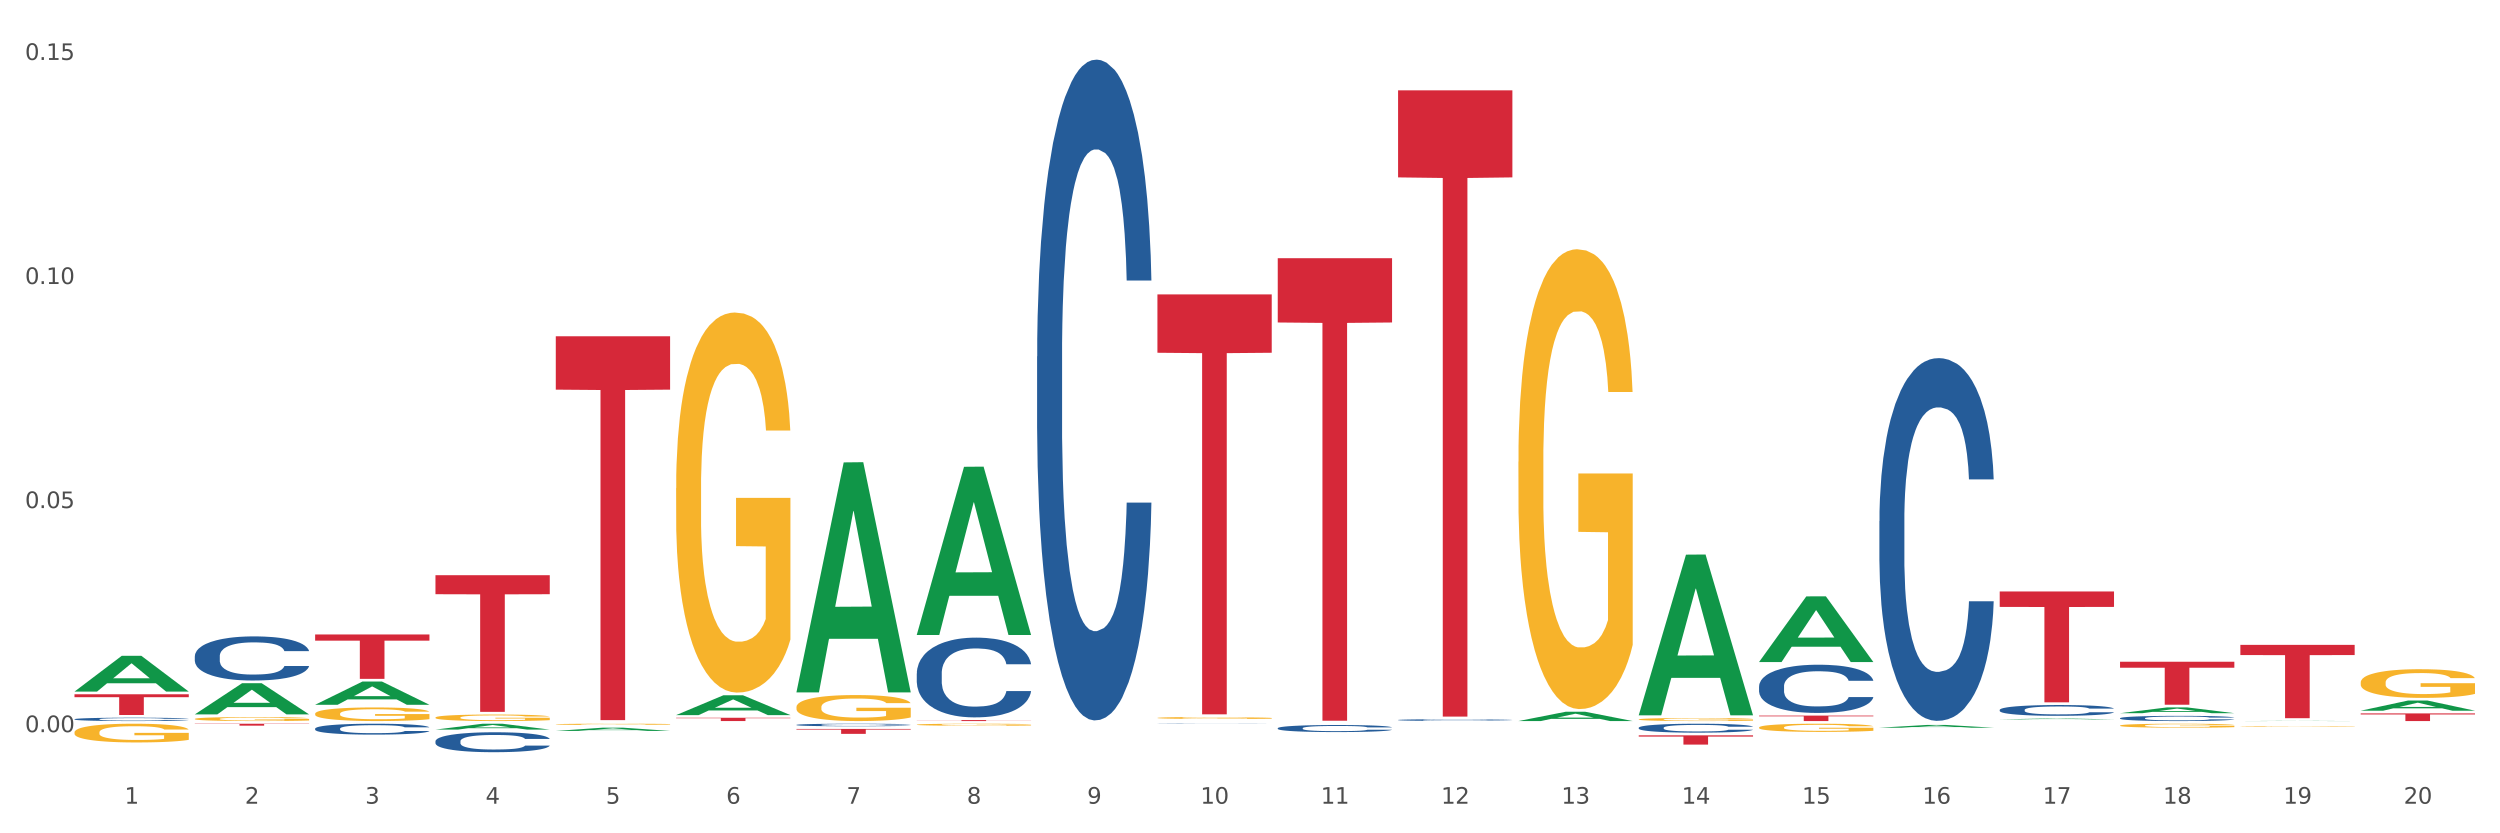 <?xml version="1.0" encoding="utf-8" standalone="no"?>
<!DOCTYPE svg PUBLIC "-//W3C//DTD SVG 1.1//EN"
  "http://www.w3.org/Graphics/SVG/1.1/DTD/svg11.dtd">
<svg xmlns:xlink="http://www.w3.org/1999/xlink" width="1080pt" height="360pt" viewBox="0 0 1080 360" xmlns="http://www.w3.org/2000/svg" version="1.1">
 <rect x="0" y="0" width="1080" height="360" fill="#333333" stroke="none"/>
 <defs>
  <style type="text/css">*{stroke-linejoin: round; stroke-linecap: butt}</style>
 </defs>
 <g id="figure_1">
  <g id="patch_1">
   <path d="M 0 360 
L 1080 360 
L 1080 0 
L 0 0 
z
" style="fill: #ffffff; stroke: #ffffff; stroke-linejoin: miter"/>
  </g>
  <g id="axes_1">
   <g id="matplotlib.axis_1">
    <g id="xtick_1">
     <g id="text_1">
      <!-- 1 -->
      <g style="fill: #4d4d4d" transform="translate(53.812 347.204) scale(0.096 -0.096)">
       <defs>
        <path id="DejaVuSans-31" d="M 794 531 
L 1825 531 
L 1825 4091 
L 703 3866 
L 703 4441 
L 1819 4666 
L 2450 4666 
L 2450 531 
L 3481 531 
L 3481 0 
L 794 0 
L 794 531 
z
" transform="scale(0.016)"/>
       </defs>
       <use xlink:href="#DejaVuSans-31"/>
      </g>
     </g>
    </g>
    <g id="xtick_2">
     <g id="text_2">
      <!-- 2 -->
      <g style="fill: #4d4d4d" transform="translate(105.793 347.204) scale(0.096 -0.096)">
       <defs>
        <path id="DejaVuSans-32" d="M 1228 531 
L 3431 531 
L 3431 0 
L 469 0 
L 469 531 
Q 828 903 1448 1529 
Q 2069 2156 2228 2338 
Q 2531 2678 2651 2914 
Q 2772 3150 2772 3378 
Q 2772 3750 2511 3984 
Q 2250 4219 1831 4219 
Q 1534 4219 1204 4116 
Q 875 4013 500 3803 
L 500 4441 
Q 881 4594 1212 4672 
Q 1544 4750 1819 4750 
Q 2544 4750 2975 4387 
Q 3406 4025 3406 3419 
Q 3406 3131 3298 2873 
Q 3191 2616 2906 2266 
Q 2828 2175 2409 1742 
Q 1991 1309 1228 531 
z
" transform="scale(0.016)"/>
       </defs>
       <use xlink:href="#DejaVuSans-32"/>
      </g>
     </g>
    </g>
    <g id="xtick_3">
     <g id="text_3">
      <!-- 3 -->
      <g style="fill: #4d4d4d" transform="translate(157.774 347.204) scale(0.096 -0.096)">
       <defs>
        <path id="DejaVuSans-33" d="M 2597 2516 
Q 3050 2419 3304 2112 
Q 3559 1806 3559 1356 
Q 3559 666 3084 287 
Q 2609 -91 1734 -91 
Q 1441 -91 1130 -33 
Q 819 25 488 141 
L 488 750 
Q 750 597 1062 519 
Q 1375 441 1716 441 
Q 2309 441 2620 675 
Q 2931 909 2931 1356 
Q 2931 1769 2642 2001 
Q 2353 2234 1838 2234 
L 1294 2234 
L 1294 2753 
L 1863 2753 
Q 2328 2753 2575 2939 
Q 2822 3125 2822 3475 
Q 2822 3834 2567 4026 
Q 2313 4219 1838 4219 
Q 1578 4219 1281 4162 
Q 984 4106 628 3988 
L 628 4550 
Q 988 4650 1302 4700 
Q 1616 4750 1894 4750 
Q 2613 4750 3031 4423 
Q 3450 4097 3450 3541 
Q 3450 3153 3228 2886 
Q 3006 2619 2597 2516 
z
" transform="scale(0.016)"/>
       </defs>
       <use xlink:href="#DejaVuSans-33"/>
      </g>
     </g>
    </g>
    <g id="xtick_4">
     <g id="text_4">
      <!-- 4 -->
      <g style="fill: #4d4d4d" transform="translate(209.756 347.204) scale(0.096 -0.096)">
       <defs>
        <path id="DejaVuSans-34" d="M 2419 4116 
L 825 1625 
L 2419 1625 
L 2419 4116 
z
M 2253 4666 
L 3047 4666 
L 3047 1625 
L 3713 1625 
L 3713 1100 
L 3047 1100 
L 3047 0 
L 2419 0 
L 2419 1100 
L 313 1100 
L 313 1709 
L 2253 4666 
z
" transform="scale(0.016)"/>
       </defs>
       <use xlink:href="#DejaVuSans-34"/>
      </g>
     </g>
    </g>
    <g id="xtick_5">
     <g id="text_5">
      <!-- 5 -->
      <g style="fill: #4d4d4d" transform="translate(261.737 347.204) scale(0.096 -0.096)">
       <defs>
        <path id="DejaVuSans-35" d="M 691 4666 
L 3169 4666 
L 3169 4134 
L 1269 4134 
L 1269 2991 
Q 1406 3038 1543 3061 
Q 1681 3084 1819 3084 
Q 2600 3084 3056 2656 
Q 3513 2228 3513 1497 
Q 3513 744 3044 326 
Q 2575 -91 1722 -91 
Q 1428 -91 1123 -41 
Q 819 9 494 109 
L 494 744 
Q 775 591 1075 516 
Q 1375 441 1709 441 
Q 2250 441 2565 725 
Q 2881 1009 2881 1497 
Q 2881 1984 2565 2268 
Q 2250 2553 1709 2553 
Q 1456 2553 1204 2497 
Q 953 2441 691 2322 
L 691 4666 
z
" transform="scale(0.016)"/>
       </defs>
       <use xlink:href="#DejaVuSans-35"/>
      </g>
     </g>
    </g>
    <g id="xtick_6">
     <g id="text_6">
      <!-- 6 -->
      <g style="fill: #4d4d4d" transform="translate(313.718 347.204) scale(0.096 -0.096)">
       <defs>
        <path id="DejaVuSans-36" d="M 2113 2584 
Q 1688 2584 1439 2293 
Q 1191 2003 1191 1497 
Q 1191 994 1439 701 
Q 1688 409 2113 409 
Q 2538 409 2786 701 
Q 3034 994 3034 1497 
Q 3034 2003 2786 2293 
Q 2538 2584 2113 2584 
z
M 3366 4563 
L 3366 3988 
Q 3128 4100 2886 4159 
Q 2644 4219 2406 4219 
Q 1781 4219 1451 3797 
Q 1122 3375 1075 2522 
Q 1259 2794 1537 2939 
Q 1816 3084 2150 3084 
Q 2853 3084 3261 2657 
Q 3669 2231 3669 1497 
Q 3669 778 3244 343 
Q 2819 -91 2113 -91 
Q 1303 -91 875 529 
Q 447 1150 447 2328 
Q 447 3434 972 4092 
Q 1497 4750 2381 4750 
Q 2619 4750 2861 4703 
Q 3103 4656 3366 4563 
z
" transform="scale(0.016)"/>
       </defs>
       <use xlink:href="#DejaVuSans-36"/>
      </g>
     </g>
    </g>
    <g id="xtick_7">
     <g id="text_7">
      <!-- 7 -->
      <g style="fill: #4d4d4d" transform="translate(365.699 347.204) scale(0.096 -0.096)">
       <defs>
        <path id="DejaVuSans-37" d="M 525 4666 
L 3525 4666 
L 3525 4397 
L 1831 0 
L 1172 0 
L 2766 4134 
L 525 4134 
L 525 4666 
z
" transform="scale(0.016)"/>
       </defs>
       <use xlink:href="#DejaVuSans-37"/>
      </g>
     </g>
    </g>
    <g id="xtick_8">
     <g id="text_8">
      <!-- 8 -->
      <g style="fill: #4d4d4d" transform="translate(417.68 347.204) scale(0.096 -0.096)">
       <defs>
        <path id="DejaVuSans-38" d="M 2034 2216 
Q 1584 2216 1326 1975 
Q 1069 1734 1069 1313 
Q 1069 891 1326 650 
Q 1584 409 2034 409 
Q 2484 409 2743 651 
Q 3003 894 3003 1313 
Q 3003 1734 2745 1975 
Q 2488 2216 2034 2216 
z
M 1403 2484 
Q 997 2584 770 2862 
Q 544 3141 544 3541 
Q 544 4100 942 4425 
Q 1341 4750 2034 4750 
Q 2731 4750 3128 4425 
Q 3525 4100 3525 3541 
Q 3525 3141 3298 2862 
Q 3072 2584 2669 2484 
Q 3125 2378 3379 2068 
Q 3634 1759 3634 1313 
Q 3634 634 3220 271 
Q 2806 -91 2034 -91 
Q 1263 -91 848 271 
Q 434 634 434 1313 
Q 434 1759 690 2068 
Q 947 2378 1403 2484 
z
M 1172 3481 
Q 1172 3119 1398 2916 
Q 1625 2713 2034 2713 
Q 2441 2713 2670 2916 
Q 2900 3119 2900 3481 
Q 2900 3844 2670 4047 
Q 2441 4250 2034 4250 
Q 1625 4250 1398 4047 
Q 1172 3844 1172 3481 
z
" transform="scale(0.016)"/>
       </defs>
       <use xlink:href="#DejaVuSans-38"/>
      </g>
     </g>
    </g>
    <g id="xtick_9">
     <g id="text_9">
      <!-- 9 -->
      <g style="fill: #4d4d4d" transform="translate(469.662 347.204) scale(0.096 -0.096)">
       <defs>
        <path id="DejaVuSans-39" d="M 703 97 
L 703 672 
Q 941 559 1184 500 
Q 1428 441 1663 441 
Q 2288 441 2617 861 
Q 2947 1281 2994 2138 
Q 2813 1869 2534 1725 
Q 2256 1581 1919 1581 
Q 1219 1581 811 2004 
Q 403 2428 403 3163 
Q 403 3881 828 4315 
Q 1253 4750 1959 4750 
Q 2769 4750 3195 4129 
Q 3622 3509 3622 2328 
Q 3622 1225 3098 567 
Q 2575 -91 1691 -91 
Q 1453 -91 1209 -44 
Q 966 3 703 97 
z
M 1959 2075 
Q 2384 2075 2632 2365 
Q 2881 2656 2881 3163 
Q 2881 3666 2632 3958 
Q 2384 4250 1959 4250 
Q 1534 4250 1286 3958 
Q 1038 3666 1038 3163 
Q 1038 2656 1286 2365 
Q 1534 2075 1959 2075 
z
" transform="scale(0.016)"/>
       </defs>
       <use xlink:href="#DejaVuSans-39"/>
      </g>
     </g>
    </g>
    <g id="xtick_10">
     <g id="text_10">
      <!-- 10 -->
      <g style="fill: #4d4d4d" transform="translate(518.589 347.204) scale(0.096 -0.096)">
       <defs>
        <path id="DejaVuSans-30" d="M 2034 4250 
Q 1547 4250 1301 3770 
Q 1056 3291 1056 2328 
Q 1056 1369 1301 889 
Q 1547 409 2034 409 
Q 2525 409 2770 889 
Q 3016 1369 3016 2328 
Q 3016 3291 2770 3770 
Q 2525 4250 2034 4250 
z
M 2034 4750 
Q 2819 4750 3233 4129 
Q 3647 3509 3647 2328 
Q 3647 1150 3233 529 
Q 2819 -91 2034 -91 
Q 1250 -91 836 529 
Q 422 1150 422 2328 
Q 422 3509 836 4129 
Q 1250 4750 2034 4750 
z
" transform="scale(0.016)"/>
       </defs>
       <use xlink:href="#DejaVuSans-31"/>
       <use xlink:href="#DejaVuSans-30" transform="translate(63.623 0)"/>
      </g>
     </g>
    </g>
    <g id="xtick_11">
     <g id="text_11">
      <!-- 11 -->
      <g style="fill: #4d4d4d" transform="translate(570.57 347.204) scale(0.096 -0.096)">
       <use xlink:href="#DejaVuSans-31"/>
       <use xlink:href="#DejaVuSans-31" transform="translate(63.623 0)"/>
      </g>
     </g>
    </g>
    <g id="xtick_12">
     <g id="text_12">
      <!-- 12 -->
      <g style="fill: #4d4d4d" transform="translate(622.551 347.204) scale(0.096 -0.096)">
       <use xlink:href="#DejaVuSans-31"/>
       <use xlink:href="#DejaVuSans-32" transform="translate(63.623 0)"/>
      </g>
     </g>
    </g>
    <g id="xtick_13">
     <g id="text_13">
      <!-- 13 -->
      <g style="fill: #4d4d4d" transform="translate(674.533 347.204) scale(0.096 -0.096)">
       <use xlink:href="#DejaVuSans-31"/>
       <use xlink:href="#DejaVuSans-33" transform="translate(63.623 0)"/>
      </g>
     </g>
    </g>
    <g id="xtick_14">
     <g id="text_14">
      <!-- 14 -->
      <g style="fill: #4d4d4d" transform="translate(726.514 347.204) scale(0.096 -0.096)">
       <use xlink:href="#DejaVuSans-31"/>
       <use xlink:href="#DejaVuSans-34" transform="translate(63.623 0)"/>
      </g>
     </g>
    </g>
    <g id="xtick_15">
     <g id="text_15">
      <!-- 15 -->
      <g style="fill: #4d4d4d" transform="translate(778.495 347.204) scale(0.096 -0.096)">
       <use xlink:href="#DejaVuSans-31"/>
       <use xlink:href="#DejaVuSans-35" transform="translate(63.623 0)"/>
      </g>
     </g>
    </g>
    <g id="xtick_16">
     <g id="text_16">
      <!-- 16 -->
      <g style="fill: #4d4d4d" transform="translate(830.476 347.204) scale(0.096 -0.096)">
       <use xlink:href="#DejaVuSans-31"/>
       <use xlink:href="#DejaVuSans-36" transform="translate(63.623 0)"/>
      </g>
     </g>
    </g>
    <g id="xtick_17">
     <g id="text_17">
      <!-- 17 -->
      <g style="fill: #4d4d4d" transform="translate(882.457 347.204) scale(0.096 -0.096)">
       <use xlink:href="#DejaVuSans-31"/>
       <use xlink:href="#DejaVuSans-37" transform="translate(63.623 0)"/>
      </g>
     </g>
    </g>
    <g id="xtick_18">
     <g id="text_18">
      <!-- 18 -->
      <g style="fill: #4d4d4d" transform="translate(934.439 347.204) scale(0.096 -0.096)">
       <use xlink:href="#DejaVuSans-31"/>
       <use xlink:href="#DejaVuSans-38" transform="translate(63.623 0)"/>
      </g>
     </g>
    </g>
    <g id="xtick_19">
     <g id="text_19">
      <!-- 19 -->
      <g style="fill: #4d4d4d" transform="translate(986.42 347.204) scale(0.096 -0.096)">
       <use xlink:href="#DejaVuSans-31"/>
       <use xlink:href="#DejaVuSans-39" transform="translate(63.623 0)"/>
      </g>
     </g>
    </g>
    <g id="xtick_20">
     <g id="text_20">
      <!-- 20 -->
      <g style="fill: #4d4d4d" transform="translate(1038.401 347.204) scale(0.096 -0.096)">
       <use xlink:href="#DejaVuSans-32"/>
       <use xlink:href="#DejaVuSans-30" transform="translate(63.623 0)"/>
      </g>
     </g>
    </g>
    <g id="xtick_21"/>
    <g id="xtick_22"/>
    <g id="xtick_23"/>
    <g id="xtick_24"/>
    <g id="xtick_25"/>
    <g id="xtick_26"/>
    <g id="xtick_27"/>
    <g id="xtick_28"/>
    <g id="xtick_29"/>
    <g id="xtick_30"/>
    <g id="xtick_31"/>
    <g id="xtick_32"/>
    <g id="xtick_33"/>
    <g id="xtick_34"/>
    <g id="xtick_35"/>
    <g id="xtick_36"/>
    <g id="xtick_37"/>
    <g id="xtick_38"/>
    <g id="xtick_39"/>
   </g>
   <g id="matplotlib.axis_2">
    <g id="ytick_1">
     <g id="text_21">
      <!-- 0.00 -->
      <g style="fill: #4d4d4d" transform="translate(10.8 316.291) scale(0.096 -0.096)">
       <defs>
        <path id="DejaVuSans-2e" d="M 684 794 
L 1344 794 
L 1344 0 
L 684 0 
L 684 794 
z
" transform="scale(0.016)"/>
       </defs>
       <use xlink:href="#DejaVuSans-30"/>
       <use xlink:href="#DejaVuSans-2e" transform="translate(63.623 0)"/>
       <use xlink:href="#DejaVuSans-30" transform="translate(95.41 0)"/>
       <use xlink:href="#DejaVuSans-30" transform="translate(159.033 0)"/>
      </g>
     </g>
    </g>
    <g id="ytick_2">
     <g id="text_22">
      <!-- 0.05 -->
      <g style="fill: #4d4d4d" transform="translate(10.8 219.495) scale(0.096 -0.096)">
       <use xlink:href="#DejaVuSans-30"/>
       <use xlink:href="#DejaVuSans-2e" transform="translate(63.623 0)"/>
       <use xlink:href="#DejaVuSans-30" transform="translate(95.41 0)"/>
       <use xlink:href="#DejaVuSans-35" transform="translate(159.033 0)"/>
      </g>
     </g>
    </g>
    <g id="ytick_3">
     <g id="text_23">
      <!-- 0.10 -->
      <g style="fill: #4d4d4d" transform="translate(10.8 122.698) scale(0.096 -0.096)">
       <use xlink:href="#DejaVuSans-30"/>
       <use xlink:href="#DejaVuSans-2e" transform="translate(63.623 0)"/>
       <use xlink:href="#DejaVuSans-31" transform="translate(95.41 0)"/>
       <use xlink:href="#DejaVuSans-30" transform="translate(159.033 0)"/>
      </g>
     </g>
    </g>
    <g id="ytick_4">
     <g id="text_24">
      <!-- 0.15 -->
      <g style="fill: #4d4d4d" transform="translate(10.8 25.901) scale(0.096 -0.096)">
       <use xlink:href="#DejaVuSans-30"/>
       <use xlink:href="#DejaVuSans-2e" transform="translate(63.623 0)"/>
       <use xlink:href="#DejaVuSans-31" transform="translate(95.41 0)"/>
       <use xlink:href="#DejaVuSans-35" transform="translate(159.033 0)"/>
      </g>
     </g>
    </g>
    <g id="ytick_5"/>
    <g id="ytick_6"/>
    <g id="ytick_7"/>
   </g>
   <g id="PolyCollection_1">
    <path d="M 32.175 298.755 
L 32.226 298.74 
L 52.59 283.312 
L 61.041 283.298 
L 81.557 298.784 
L 71.783 298.784 
L 67.353 295.178 
L 46.328 295.178 
L 46.175 295.236 
L 41.899 298.784 
L 32.175 298.784 
L 32.175 298.755 
L 48.975 293.026 
L 64.706 293.011 
L 56.917 286.598 
L 56.815 286.569 
L 56.713 286.613 
L 48.924 293.011 
L 48.975 293.026 
L 32.175 298.755 
z
" clip-path="url(#p33cd4462ca)" style="fill: #109648"/>
    <path d="M 500.006 127.178 
L 549.388 127.178 
L 549.388 152.39 
L 529.963 152.561 
L 529.963 308.604 
L 519.314 308.604 
L 519.314 152.561 
L 500.006 152.39 
L 500.006 127.349 
L 500.006 127.178 
z
" clip-path="url(#p33cd4462ca)" style="fill: #d62839"/>
    <path d="M 396.043 311.061 
L 445.426 311.061 
L 445.426 311.121 
L 426 311.122 
L 426 311.496 
L 415.352 311.496 
L 415.352 311.122 
L 396.043 311.121 
L 396.043 311.061 
L 396.043 311.061 
z
" clip-path="url(#p33cd4462ca)" style="fill: #d62839"/>
    <path d="M 344.062 314.904 
L 393.444 314.904 
L 393.444 315.198 
L 374.019 315.2 
L 374.019 317.021 
L 363.37 317.021 
L 363.37 315.2 
L 344.062 315.198 
L 344.062 314.906 
L 344.062 314.904 
z
" clip-path="url(#p33cd4462ca)" style="fill: #d62839"/>
    <path d="M 551.987 111.545 
L 601.369 111.545 
L 601.369 139.311 
L 581.944 139.498 
L 581.944 311.343 
L 571.295 311.343 
L 571.295 139.498 
L 551.987 139.311 
L 551.987 111.733 
L 551.987 111.545 
z
" clip-path="url(#p33cd4462ca)" style="fill: #d62839"/>
    <path d="M 188.119 248.495 
L 237.501 248.495 
L 237.501 256.699 
L 218.076 256.754 
L 218.076 307.529 
L 207.427 307.529 
L 207.427 256.754 
L 188.119 256.699 
L 188.119 248.55 
L 188.119 248.495 
z
" clip-path="url(#p33cd4462ca)" style="fill: #d62839"/>
    <path d="M 84.156 312.644 
L 133.538 312.644 
L 133.538 312.762 
L 114.113 312.763 
L 114.113 313.493 
L 103.464 313.493 
L 103.464 312.763 
L 84.156 312.762 
L 84.156 312.645 
L 84.156 312.644 
z
" clip-path="url(#p33cd4462ca)" style="fill: #d62839"/>
    <path d="M 32.175 299.932 
L 81.557 299.932 
L 81.557 301.177 
L 62.132 301.185 
L 62.132 308.891 
L 51.483 308.891 
L 51.483 301.185 
L 32.175 301.177 
L 32.175 299.94 
L 32.175 299.932 
z
" clip-path="url(#p33cd4462ca)" style="fill: #d62839"/>
    <path d="M 136.137 274.099 
L 185.52 274.099 
L 185.52 276.764 
L 166.094 276.782 
L 166.094 293.28 
L 155.446 293.28 
L 155.446 276.782 
L 136.137 276.764 
L 136.137 274.117 
L 136.137 274.099 
z
" clip-path="url(#p33cd4462ca)" style="fill: #d62839"/>
    <path d="M 292.081 310.074 
L 341.463 310.074 
L 341.463 310.272 
L 322.038 310.273 
L 322.038 311.496 
L 311.389 311.496 
L 311.389 310.273 
L 292.081 310.272 
L 292.081 310.075 
L 292.081 310.074 
z
" clip-path="url(#p33cd4462ca)" style="fill: #d62839"/>
    <path d="M 240.1 145.28 
L 289.482 145.28 
L 289.482 168.325 
L 270.057 168.481 
L 270.057 311.108 
L 259.408 311.108 
L 259.408 168.481 
L 240.1 168.325 
L 240.1 145.436 
L 240.1 145.28 
z
" clip-path="url(#p33cd4462ca)" style="fill: #d62839"/>
    <path d="M 967.837 278.586 
L 1017.219 278.586 
L 1017.219 282.988 
L 997.794 283.017 
L 997.794 310.26 
L 987.145 310.26 
L 987.145 283.017 
L 967.837 282.988 
L 967.837 278.616 
L 967.837 278.586 
z
" clip-path="url(#p33cd4462ca)" style="fill: #d62839"/>
    <path d="M 1019.818 308.174 
L 1069.2 308.174 
L 1069.2 308.635 
L 1049.775 308.639 
L 1049.775 311.496 
L 1039.126 311.496 
L 1039.126 308.639 
L 1019.818 308.635 
L 1019.818 308.177 
L 1019.818 308.174 
z
" clip-path="url(#p33cd4462ca)" style="fill: #d62839"/>
    <path d="M 863.874 255.524 
L 913.256 255.524 
L 913.256 262.18 
L 893.831 262.225 
L 893.831 303.421 
L 883.182 303.421 
L 883.182 262.225 
L 863.874 262.18 
L 863.874 255.569 
L 863.874 255.524 
z
" clip-path="url(#p33cd4462ca)" style="fill: #d62839"/>
    <path d="M 707.931 317.657 
L 757.313 317.657 
L 757.313 318.212 
L 737.888 318.216 
L 737.888 321.655 
L 727.239 321.655 
L 727.239 318.216 
L 707.931 318.212 
L 707.931 317.66 
L 707.931 317.657 
z
" clip-path="url(#p33cd4462ca)" style="fill: #d62839"/>
    <path d="M 603.968 39.037 
L 653.35 39.037 
L 653.35 76.632 
L 633.925 76.886 
L 633.925 309.566 
L 623.276 309.566 
L 623.276 76.886 
L 603.968 76.632 
L 603.968 39.291 
L 603.968 39.037 
z
" clip-path="url(#p33cd4462ca)" style="fill: #d62839"/>
    <path d="M 915.855 285.87 
L 965.238 285.87 
L 965.238 288.45 
L 945.812 288.467 
L 945.812 304.434 
L 935.164 304.434 
L 935.164 288.467 
L 915.855 288.45 
L 915.855 285.887 
L 915.855 285.87 
z
" clip-path="url(#p33cd4462ca)" style="fill: #d62839"/>
    <path d="M 759.912 309.135 
L 809.294 309.135 
L 809.294 309.463 
L 789.869 309.466 
L 789.869 311.496 
L 779.22 311.496 
L 779.22 309.466 
L 759.912 309.463 
L 759.912 309.137 
L 759.912 309.135 
z
" clip-path="url(#p33cd4462ca)" style="fill: #d62839"/>
    <path d="M 500.006 310.136 
L 500.064 310.136 
L 500.064 310.108 
L 500.181 310.085 
L 500.764 310.028 
L 501.638 309.98 
L 502.28 309.955 
L 502.921 309.935 
L 503.679 309.914 
L 504.612 309.893 
L 506.302 309.862 
L 507.352 309.846 
L 508.635 309.829 
L 510.967 309.805 
L 512.657 309.791 
L 514.407 309.78 
L 517.263 309.766 
L 519.129 309.76 
L 521.111 309.755 
L 523.502 309.752 
L 525.309 309.752 
L 529.274 309.754 
L 532.655 309.761 
L 534.288 309.766 
L 536.387 309.775 
L 537.494 309.781 
L 539.302 309.793 
L 541.167 309.809 
L 542.45 309.823 
L 544.374 309.849 
L 545.832 309.875 
L 547.172 309.907 
L 547.872 309.929 
L 548.397 309.949 
L 548.863 309.973 
L 549.33 310.01 
L 538.835 310.01 
L 538.427 309.983 
L 537.786 309.958 
L 536.853 309.934 
L 536.037 309.919 
L 534.637 309.9 
L 533.355 309.888 
L 532.014 309.879 
L 530.381 309.871 
L 529.099 309.867 
L 527.291 309.864 
L 523.735 309.865 
L 521.345 309.871 
L 519.712 309.879 
L 518.663 309.885 
L 517.73 309.893 
L 516.68 309.904 
L 515.456 309.92 
L 514.581 309.934 
L 513.707 309.952 
L 513.007 309.971 
L 512.366 309.992 
L 511.841 310.015 
L 511.433 310.038 
L 511.083 310.067 
L 510.792 310.115 
L 510.792 310.219 
L 510.908 310.243 
L 511.2 310.274 
L 511.55 310.297 
L 512.133 310.326 
L 512.657 310.345 
L 513.649 310.372 
L 514.756 310.395 
L 515.631 310.409 
L 516.505 310.421 
L 518.021 310.438 
L 519.712 310.452 
L 521.17 310.46 
L 523.152 310.468 
L 524.493 310.471 
L 525.659 310.472 
L 528.516 310.472 
L 530.556 310.47 
L 532.83 310.465 
L 534.579 310.458 
L 536.037 310.449 
L 537.669 310.436 
L 538.719 310.423 
L 538.719 310.264 
L 525.892 310.263 
L 525.892 310.158 
L 549.388 310.158 
L 549.388 310.468 
L 548.397 310.484 
L 547.289 310.498 
L 546.123 310.511 
L 544.374 310.527 
L 542.275 310.542 
L 540.409 310.553 
L 538.427 310.562 
L 536.095 310.57 
L 533.063 310.578 
L 531.198 310.581 
L 528.866 310.583 
L 526.125 310.584 
L 523.735 310.583 
L 521.403 310.579 
L 518.954 310.572 
L 516.564 310.562 
L 514.756 310.552 
L 512.949 310.54 
L 511.025 310.524 
L 509.509 310.509 
L 508.343 310.495 
L 507.06 310.478 
L 505.661 310.455 
L 504.612 310.434 
L 503.679 310.413 
L 502.688 310.386 
L 501.988 310.362 
L 501.288 310.332 
L 500.88 310.31 
L 500.414 310.276 
L 500.064 310.228 
L 500.006 310.136 
z
" clip-path="url(#p33cd4462ca)" style="fill: #f7b32b"/>
    <path d="M 655.949 199.465 
L 656.008 199.283 
L 656.008 192.752 
L 656.124 187.128 
L 656.707 173.521 
L 657.582 162.272 
L 658.223 156.285 
L 658.865 151.387 
L 659.622 146.488 
L 660.555 141.408 
L 662.246 133.97 
L 663.296 130.16 
L 664.578 126.168 
L 666.91 120.363 
L 668.601 117.097 
L 670.35 114.375 
L 673.207 111.11 
L 675.073 109.658 
L 677.055 108.57 
L 679.445 107.844 
L 681.253 107.663 
L 685.217 108.207 
L 688.599 109.84 
L 690.231 111.11 
L 692.33 113.287 
L 693.438 114.738 
L 695.245 117.641 
L 697.111 121.451 
L 698.394 124.717 
L 700.318 130.885 
L 701.775 137.054 
L 703.116 144.674 
L 703.816 149.935 
L 704.34 154.834 
L 704.807 160.458 
L 705.273 169.348 
L 694.779 169.348 
L 694.371 162.998 
L 693.729 157.011 
L 692.797 151.205 
L 691.98 147.577 
L 690.581 143.041 
L 689.298 140.138 
L 687.957 137.961 
L 686.325 136.147 
L 685.042 135.24 
L 683.235 134.514 
L 679.679 134.695 
L 677.288 136.147 
L 675.656 137.961 
L 674.606 139.594 
L 673.673 141.408 
L 672.624 143.948 
L 671.4 147.758 
L 670.525 151.205 
L 669.651 155.559 
L 668.951 159.914 
L 668.31 164.994 
L 667.785 170.436 
L 667.377 176.061 
L 667.027 182.955 
L 666.735 194.385 
L 666.735 219.24 
L 666.852 224.865 
L 667.143 232.303 
L 667.493 237.927 
L 668.076 244.64 
L 668.601 249.176 
L 669.592 255.707 
L 670.7 261.15 
L 671.574 264.597 
L 672.449 267.5 
L 673.965 271.491 
L 675.656 274.757 
L 677.113 276.753 
L 679.095 278.567 
L 680.436 279.293 
L 681.602 279.656 
L 684.459 279.656 
L 686.5 279.111 
L 688.774 277.841 
L 690.523 276.209 
L 691.98 274.213 
L 693.613 270.947 
L 694.662 267.863 
L 694.662 229.945 
L 681.836 229.763 
L 681.836 204.545 
L 705.332 204.545 
L 705.332 278.567 
L 704.34 282.377 
L 703.233 285.824 
L 702.067 288.908 
L 700.318 292.718 
L 698.219 296.347 
L 696.353 298.887 
L 694.371 301.064 
L 692.039 303.06 
L 689.007 304.874 
L 687.141 305.6 
L 684.809 306.144 
L 682.069 306.325 
L 679.679 305.963 
L 677.346 305.055 
L 674.898 303.423 
L 672.507 301.064 
L 670.7 298.705 
L 668.893 295.803 
L 666.969 291.993 
L 665.453 288.364 
L 664.287 285.098 
L 663.004 280.926 
L 661.605 275.483 
L 660.555 270.584 
L 659.622 265.504 
L 658.631 258.973 
L 657.932 253.349 
L 657.232 246.273 
L 656.824 241.012 
L 656.358 232.847 
L 656.008 221.418 
L 655.949 199.465 
z
" clip-path="url(#p33cd4462ca)" style="fill: #f7b32b"/>
    <path d="M 759.912 314.28 
L 759.97 314.277 
L 759.97 314.161 
L 760.087 314.06 
L 760.67 313.818 
L 761.544 313.617 
L 762.186 313.511 
L 762.827 313.423 
L 763.585 313.336 
L 764.518 313.245 
L 766.209 313.113 
L 767.258 313.045 
L 768.541 312.974 
L 770.873 312.87 
L 772.563 312.812 
L 774.313 312.763 
L 777.169 312.705 
L 779.035 312.679 
L 781.017 312.66 
L 783.408 312.647 
L 785.215 312.644 
L 789.18 312.654 
L 792.561 312.683 
L 794.194 312.705 
L 796.293 312.744 
L 797.4 312.77 
L 799.208 312.822 
L 801.073 312.89 
L 802.356 312.948 
L 804.28 313.058 
L 805.738 313.168 
L 807.078 313.304 
L 807.778 313.397 
L 808.303 313.485 
L 808.769 313.585 
L 809.236 313.743 
L 798.741 313.743 
L 798.333 313.63 
L 797.692 313.524 
L 796.759 313.42 
L 795.943 313.355 
L 794.543 313.275 
L 793.261 313.223 
L 791.92 313.184 
L 790.287 313.152 
L 789.005 313.135 
L 787.197 313.122 
L 783.641 313.126 
L 781.251 313.152 
L 779.618 313.184 
L 778.569 313.213 
L 777.636 313.245 
L 776.586 313.291 
L 775.362 313.359 
L 774.487 313.42 
L 773.613 313.498 
L 772.913 313.575 
L 772.272 313.666 
L 771.747 313.763 
L 771.339 313.863 
L 770.989 313.986 
L 770.698 314.19 
L 770.698 314.633 
L 770.814 314.733 
L 771.106 314.866 
L 771.456 314.966 
L 772.039 315.086 
L 772.563 315.167 
L 773.555 315.283 
L 774.662 315.38 
L 775.537 315.441 
L 776.411 315.493 
L 777.927 315.564 
L 779.618 315.623 
L 781.076 315.658 
L 783.058 315.691 
L 784.399 315.703 
L 785.565 315.71 
L 788.422 315.71 
L 790.462 315.7 
L 792.736 315.678 
L 794.485 315.648 
L 795.943 315.613 
L 797.575 315.555 
L 798.625 315.5 
L 798.625 314.824 
L 785.798 314.82 
L 785.798 314.371 
L 809.294 314.371 
L 809.294 315.691 
L 808.303 315.758 
L 807.195 315.82 
L 806.029 315.875 
L 804.28 315.943 
L 802.181 316.007 
L 800.315 316.053 
L 798.333 316.092 
L 796.001 316.127 
L 792.969 316.159 
L 791.104 316.172 
L 788.772 316.182 
L 786.031 316.185 
L 783.641 316.179 
L 781.309 316.163 
L 778.86 316.134 
L 776.47 316.092 
L 774.662 316.05 
L 772.855 315.998 
L 770.931 315.93 
L 769.415 315.865 
L 768.249 315.807 
L 766.966 315.733 
L 765.567 315.636 
L 764.518 315.548 
L 763.585 315.458 
L 762.594 315.341 
L 761.894 315.241 
L 761.194 315.115 
L 760.786 315.021 
L 760.32 314.875 
L 759.97 314.672 
L 759.912 314.28 
z
" clip-path="url(#p33cd4462ca)" style="fill: #f7b32b"/>
    <path d="M 707.931 310.785 
L 707.989 310.784 
L 707.989 310.741 
L 708.106 310.703 
L 708.689 310.613 
L 709.563 310.538 
L 710.204 310.498 
L 710.846 310.466 
L 711.604 310.433 
L 712.537 310.399 
L 714.227 310.35 
L 715.277 310.325 
L 716.559 310.298 
L 718.891 310.259 
L 720.582 310.238 
L 722.331 310.22 
L 725.188 310.198 
L 727.054 310.188 
L 729.036 310.181 
L 731.427 310.176 
L 733.234 310.175 
L 737.198 310.178 
L 740.58 310.189 
L 742.212 310.198 
L 744.311 310.212 
L 745.419 310.222 
L 747.226 310.241 
L 749.092 310.267 
L 750.375 310.288 
L 752.299 310.329 
L 753.756 310.37 
L 755.097 310.421 
L 755.797 310.456 
L 756.322 310.489 
L 756.788 310.526 
L 757.254 310.585 
L 746.76 310.585 
L 746.352 310.543 
L 745.711 310.503 
L 744.778 310.464 
L 743.962 310.44 
L 742.562 310.41 
L 741.28 310.391 
L 739.939 310.376 
L 738.306 310.364 
L 737.024 310.358 
L 735.216 310.353 
L 731.66 310.355 
L 729.269 310.364 
L 727.637 310.376 
L 726.587 310.387 
L 725.655 310.399 
L 724.605 310.416 
L 723.381 310.442 
L 722.506 310.464 
L 721.632 310.493 
L 720.932 310.522 
L 720.291 310.556 
L 719.766 310.592 
L 719.358 310.63 
L 719.008 310.676 
L 718.717 310.752 
L 718.717 310.917 
L 718.833 310.954 
L 719.125 311.004 
L 719.475 311.041 
L 720.058 311.086 
L 720.582 311.116 
L 721.573 311.16 
L 722.681 311.196 
L 723.556 311.219 
L 724.43 311.238 
L 725.946 311.265 
L 727.637 311.286 
L 729.094 311.3 
L 731.077 311.312 
L 732.418 311.316 
L 733.584 311.319 
L 736.441 311.319 
L 738.481 311.315 
L 740.755 311.307 
L 742.504 311.296 
L 743.962 311.283 
L 745.594 311.261 
L 746.643 311.24 
L 746.643 310.988 
L 733.817 310.987 
L 733.817 310.819 
L 757.313 310.819 
L 757.313 311.312 
L 756.322 311.337 
L 755.214 311.36 
L 754.048 311.38 
L 752.299 311.406 
L 750.2 311.43 
L 748.334 311.447 
L 746.352 311.461 
L 744.02 311.475 
L 740.988 311.487 
L 739.122 311.491 
L 736.79 311.495 
L 734.05 311.496 
L 731.66 311.494 
L 729.328 311.488 
L 726.879 311.477 
L 724.489 311.461 
L 722.681 311.446 
L 720.874 311.426 
L 718.95 311.401 
L 717.434 311.377 
L 716.268 311.355 
L 714.985 311.327 
L 713.586 311.291 
L 712.537 311.259 
L 711.604 311.225 
L 710.613 311.181 
L 709.913 311.144 
L 709.213 311.097 
L 708.805 311.062 
L 708.339 311.008 
L 707.989 310.932 
L 707.931 310.785 
z
" clip-path="url(#p33cd4462ca)" style="fill: #f7b32b"/>
    <path d="M 967.837 313.824 
L 967.895 313.823 
L 967.895 313.814 
L 968.012 313.806 
L 968.595 313.786 
L 969.469 313.77 
L 970.11 313.761 
L 970.752 313.754 
L 971.51 313.747 
L 972.443 313.74 
L 974.133 313.729 
L 975.183 313.724 
L 976.465 313.718 
L 978.798 313.71 
L 980.488 313.705 
L 982.237 313.701 
L 985.094 313.696 
L 986.96 313.694 
L 988.942 313.693 
L 991.333 313.691 
L 993.14 313.691 
L 997.104 313.692 
L 1000.486 313.694 
L 1002.118 313.696 
L 1004.217 313.699 
L 1005.325 313.701 
L 1007.132 313.706 
L 1008.998 313.711 
L 1010.281 313.716 
L 1012.205 313.725 
L 1013.662 313.734 
L 1015.003 313.745 
L 1015.703 313.752 
L 1016.228 313.759 
L 1016.694 313.767 
L 1017.16 313.78 
L 1006.666 313.78 
L 1006.258 313.771 
L 1005.617 313.762 
L 1004.684 313.754 
L 1003.868 313.749 
L 1002.468 313.742 
L 1001.186 313.738 
L 999.845 313.735 
L 998.212 313.732 
L 996.93 313.731 
L 995.122 313.73 
L 991.566 313.73 
L 989.175 313.732 
L 987.543 313.735 
L 986.493 313.737 
L 985.561 313.74 
L 984.511 313.744 
L 983.287 313.749 
L 982.412 313.754 
L 981.538 313.76 
L 980.838 313.767 
L 980.197 313.774 
L 979.672 313.782 
L 979.264 313.79 
L 978.914 313.8 
L 978.623 313.816 
L 978.623 313.852 
L 978.739 313.86 
L 979.031 313.871 
L 979.381 313.879 
L 979.964 313.889 
L 980.488 313.895 
L 981.479 313.905 
L 982.587 313.912 
L 983.462 313.917 
L 984.336 313.922 
L 985.852 313.927 
L 987.543 313.932 
L 989 313.935 
L 990.983 313.938 
L 992.324 313.939 
L 993.49 313.939 
L 996.347 313.939 
L 998.387 313.938 
L 1000.661 313.937 
L 1002.41 313.934 
L 1003.868 313.931 
L 1005.5 313.927 
L 1006.549 313.922 
L 1006.549 313.867 
L 993.723 313.867 
L 993.723 313.831 
L 1017.219 313.831 
L 1017.219 313.938 
L 1016.228 313.943 
L 1015.12 313.948 
L 1013.954 313.952 
L 1012.205 313.958 
L 1010.106 313.963 
L 1008.24 313.967 
L 1006.258 313.97 
L 1003.926 313.973 
L 1000.894 313.975 
L 999.028 313.977 
L 996.696 313.977 
L 993.956 313.978 
L 991.566 313.977 
L 989.234 313.976 
L 986.785 313.973 
L 984.395 313.97 
L 982.587 313.967 
L 980.78 313.962 
L 978.856 313.957 
L 977.34 313.952 
L 976.174 313.947 
L 974.891 313.941 
L 973.492 313.933 
L 972.443 313.926 
L 971.51 313.919 
L 970.519 313.909 
L 969.819 313.901 
L 969.119 313.891 
L 968.711 313.883 
L 968.245 313.872 
L 967.895 313.855 
L 967.837 313.824 
z
" clip-path="url(#p33cd4462ca)" style="fill: #f7b32b"/>
    <path d="M 344.062 305.454 
L 344.121 305.443 
L 344.121 305.074 
L 344.237 304.756 
L 344.82 303.986 
L 345.695 303.35 
L 346.336 303.012 
L 346.977 302.735 
L 347.735 302.458 
L 348.668 302.171 
L 350.359 301.75 
L 351.408 301.535 
L 352.691 301.309 
L 355.023 300.981 
L 356.714 300.796 
L 358.463 300.642 
L 361.32 300.457 
L 363.185 300.375 
L 365.168 300.314 
L 367.558 300.273 
L 369.365 300.262 
L 373.33 300.293 
L 376.712 300.385 
L 378.344 300.457 
L 380.443 300.58 
L 381.551 300.662 
L 383.358 300.827 
L 385.224 301.042 
L 386.506 301.227 
L 388.43 301.576 
L 389.888 301.924 
L 391.229 302.355 
L 391.928 302.653 
L 392.453 302.93 
L 392.92 303.248 
L 393.386 303.751 
L 382.892 303.751 
L 382.484 303.391 
L 381.842 303.053 
L 380.909 302.725 
L 380.093 302.519 
L 378.694 302.263 
L 377.411 302.099 
L 376.07 301.976 
L 374.438 301.873 
L 373.155 301.822 
L 371.348 301.781 
L 367.791 301.791 
L 365.401 301.873 
L 363.768 301.976 
L 362.719 302.068 
L 361.786 302.171 
L 360.737 302.314 
L 359.512 302.53 
L 358.638 302.725 
L 357.763 302.971 
L 357.064 303.217 
L 356.422 303.504 
L 355.898 303.812 
L 355.489 304.13 
L 355.14 304.52 
L 354.848 305.166 
L 354.848 306.572 
L 354.965 306.89 
L 355.256 307.31 
L 355.606 307.629 
L 356.189 308.008 
L 356.714 308.265 
L 357.705 308.634 
L 358.813 308.942 
L 359.687 309.137 
L 360.562 309.301 
L 362.078 309.527 
L 363.768 309.711 
L 365.226 309.824 
L 367.208 309.927 
L 368.549 309.968 
L 369.715 309.988 
L 372.572 309.988 
L 374.613 309.957 
L 376.886 309.886 
L 378.636 309.793 
L 380.093 309.68 
L 381.726 309.496 
L 382.775 309.321 
L 382.775 307.177 
L 369.948 307.167 
L 369.948 305.741 
L 393.444 305.741 
L 393.444 309.927 
L 392.453 310.142 
L 391.345 310.337 
L 390.179 310.511 
L 388.43 310.727 
L 386.331 310.932 
L 384.466 311.076 
L 382.484 311.199 
L 380.151 311.312 
L 377.12 311.414 
L 375.254 311.455 
L 372.922 311.486 
L 370.182 311.496 
L 367.791 311.476 
L 365.459 311.424 
L 363.011 311.332 
L 360.62 311.199 
L 358.813 311.065 
L 357.005 310.901 
L 355.081 310.686 
L 353.566 310.481 
L 352.399 310.296 
L 351.117 310.06 
L 349.718 309.752 
L 348.668 309.475 
L 347.735 309.188 
L 346.744 308.819 
L 346.045 308.501 
L 345.345 308.1 
L 344.937 307.803 
L 344.47 307.341 
L 344.121 306.695 
L 344.062 305.454 
z
" clip-path="url(#p33cd4462ca)" style="fill: #f7b32b"/>
    <path d="M 1019.818 294.824 
L 1019.876 294.813 
L 1019.876 294.405 
L 1019.993 294.055 
L 1020.576 293.206 
L 1021.45 292.505 
L 1022.092 292.131 
L 1022.733 291.826 
L 1023.491 291.52 
L 1024.424 291.203 
L 1026.115 290.739 
L 1027.164 290.502 
L 1028.447 290.253 
L 1030.779 289.891 
L 1032.469 289.687 
L 1034.219 289.517 
L 1037.075 289.314 
L 1038.941 289.223 
L 1040.923 289.155 
L 1043.314 289.11 
L 1045.121 289.099 
L 1049.086 289.133 
L 1052.467 289.235 
L 1054.1 289.314 
L 1056.199 289.45 
L 1057.306 289.54 
L 1059.114 289.721 
L 1060.979 289.959 
L 1062.262 290.162 
L 1064.186 290.547 
L 1065.644 290.932 
L 1066.985 291.407 
L 1067.684 291.735 
L 1068.209 292.041 
L 1068.675 292.391 
L 1069.142 292.946 
L 1058.647 292.946 
L 1058.239 292.55 
L 1057.598 292.176 
L 1056.665 291.814 
L 1055.849 291.588 
L 1054.449 291.305 
L 1053.167 291.124 
L 1051.826 290.988 
L 1050.193 290.875 
L 1048.911 290.819 
L 1047.103 290.773 
L 1043.547 290.785 
L 1041.157 290.875 
L 1039.524 290.988 
L 1038.475 291.09 
L 1037.542 291.203 
L 1036.492 291.362 
L 1035.268 291.599 
L 1034.393 291.814 
L 1033.519 292.086 
L 1032.819 292.358 
L 1032.178 292.674 
L 1031.653 293.014 
L 1031.245 293.365 
L 1030.895 293.794 
L 1030.604 294.507 
L 1030.604 296.057 
L 1030.72 296.408 
L 1031.012 296.872 
L 1031.362 297.223 
L 1031.945 297.642 
L 1032.469 297.924 
L 1033.461 298.332 
L 1034.568 298.671 
L 1035.443 298.886 
L 1036.317 299.067 
L 1037.833 299.316 
L 1039.524 299.52 
L 1040.982 299.644 
L 1042.964 299.757 
L 1044.305 299.803 
L 1045.471 299.825 
L 1048.328 299.825 
L 1050.368 299.791 
L 1052.642 299.712 
L 1054.391 299.61 
L 1055.849 299.486 
L 1057.481 299.282 
L 1058.531 299.09 
L 1058.531 296.725 
L 1045.704 296.714 
L 1045.704 295.141 
L 1069.2 295.141 
L 1069.2 299.757 
L 1068.209 299.995 
L 1067.101 300.21 
L 1065.935 300.402 
L 1064.186 300.64 
L 1062.087 300.866 
L 1060.221 301.025 
L 1058.239 301.16 
L 1055.907 301.285 
L 1052.875 301.398 
L 1051.01 301.443 
L 1048.678 301.477 
L 1045.937 301.489 
L 1043.547 301.466 
L 1041.215 301.409 
L 1038.766 301.308 
L 1036.376 301.16 
L 1034.568 301.013 
L 1032.761 300.832 
L 1030.837 300.595 
L 1029.321 300.368 
L 1028.155 300.165 
L 1026.872 299.904 
L 1025.473 299.565 
L 1024.424 299.26 
L 1023.491 298.943 
L 1022.5 298.535 
L 1021.8 298.185 
L 1021.101 297.743 
L 1020.692 297.415 
L 1020.226 296.906 
L 1019.876 296.193 
L 1019.818 294.824 
z
" clip-path="url(#p33cd4462ca)" style="fill: #f7b32b"/>
    <path d="M 396.043 313.055 
L 396.102 313.054 
L 396.102 313.025 
L 396.218 312.999 
L 396.801 312.938 
L 397.676 312.888 
L 398.317 312.861 
L 398.959 312.839 
L 399.716 312.818 
L 400.649 312.795 
L 402.34 312.762 
L 403.39 312.744 
L 404.672 312.727 
L 407.004 312.701 
L 408.695 312.686 
L 410.444 312.674 
L 413.301 312.659 
L 415.167 312.653 
L 417.149 312.648 
L 419.539 312.645 
L 421.347 312.644 
L 425.311 312.646 
L 428.693 312.654 
L 430.325 312.659 
L 432.424 312.669 
L 433.532 312.675 
L 435.339 312.688 
L 437.205 312.706 
L 438.488 312.72 
L 440.412 312.748 
L 441.869 312.775 
L 443.21 312.809 
L 443.91 312.833 
L 444.434 312.855 
L 444.901 312.88 
L 445.367 312.92 
L 434.873 312.92 
L 434.465 312.891 
L 433.823 312.865 
L 432.891 312.839 
L 432.074 312.822 
L 430.675 312.802 
L 429.392 312.789 
L 428.051 312.779 
L 426.419 312.771 
L 425.136 312.767 
L 423.329 312.764 
L 419.773 312.765 
L 417.382 312.771 
L 415.75 312.779 
L 414.7 312.787 
L 413.767 312.795 
L 412.718 312.806 
L 411.494 312.823 
L 410.619 312.839 
L 409.744 312.858 
L 409.045 312.878 
L 408.404 312.9 
L 407.879 312.925 
L 407.471 312.95 
L 407.121 312.981 
L 406.829 313.032 
L 406.829 313.143 
L 406.946 313.168 
L 407.237 313.201 
L 407.587 313.227 
L 408.17 313.257 
L 408.695 313.277 
L 409.686 313.306 
L 410.794 313.331 
L 411.668 313.346 
L 412.543 313.359 
L 414.059 313.377 
L 415.75 313.391 
L 417.207 313.4 
L 419.189 313.408 
L 420.53 313.412 
L 421.696 313.413 
L 424.553 313.413 
L 426.594 313.411 
L 428.868 313.405 
L 430.617 313.398 
L 432.074 313.389 
L 433.707 313.374 
L 434.756 313.361 
L 434.756 313.191 
L 421.93 313.19 
L 421.93 313.077 
L 445.426 313.077 
L 445.426 313.408 
L 444.434 313.426 
L 443.327 313.441 
L 442.161 313.455 
L 440.412 313.472 
L 438.313 313.488 
L 436.447 313.499 
L 434.465 313.509 
L 432.133 313.518 
L 429.101 313.526 
L 427.235 313.529 
L 424.903 313.532 
L 422.163 313.533 
L 419.773 313.531 
L 417.44 313.527 
L 414.992 313.52 
L 412.601 313.509 
L 410.794 313.499 
L 408.987 313.486 
L 407.063 313.469 
L 405.547 313.452 
L 404.381 313.438 
L 403.098 313.419 
L 401.699 313.395 
L 400.649 313.373 
L 399.716 313.35 
L 398.725 313.321 
L 398.026 313.296 
L 397.326 313.264 
L 396.918 313.24 
L 396.452 313.204 
L 396.102 313.153 
L 396.043 313.055 
z
" clip-path="url(#p33cd4462ca)" style="fill: #f7b32b"/>
    <path d="M 915.855 313.44 
L 915.914 313.438 
L 915.914 313.381 
L 916.03 313.333 
L 916.613 313.215 
L 917.488 313.117 
L 918.129 313.065 
L 918.771 313.023 
L 919.529 312.98 
L 920.461 312.936 
L 922.152 312.872 
L 923.202 312.839 
L 924.484 312.804 
L 926.816 312.754 
L 928.507 312.726 
L 930.256 312.702 
L 933.113 312.674 
L 934.979 312.661 
L 936.961 312.652 
L 939.351 312.645 
L 941.159 312.644 
L 945.123 312.649 
L 948.505 312.663 
L 950.137 312.674 
L 952.236 312.693 
L 953.344 312.705 
L 955.151 312.73 
L 957.017 312.763 
L 958.3 312.792 
L 960.224 312.845 
L 961.681 312.899 
L 963.022 312.965 
L 963.722 313.01 
L 964.246 313.053 
L 964.713 313.102 
L 965.179 313.179 
L 954.685 313.179 
L 954.277 313.124 
L 953.635 313.072 
L 952.703 313.021 
L 951.886 312.99 
L 950.487 312.951 
L 949.204 312.925 
L 947.863 312.906 
L 946.231 312.891 
L 944.948 312.883 
L 943.141 312.877 
L 939.585 312.878 
L 937.194 312.891 
L 935.562 312.906 
L 934.512 312.921 
L 933.579 312.936 
L 932.53 312.958 
L 931.306 312.991 
L 930.431 313.021 
L 929.557 313.059 
L 928.857 313.097 
L 928.216 313.141 
L 927.691 313.188 
L 927.283 313.237 
L 926.933 313.297 
L 926.641 313.396 
L 926.641 313.611 
L 926.758 313.66 
L 927.05 313.724 
L 927.399 313.773 
L 927.982 313.831 
L 928.507 313.871 
L 929.498 313.927 
L 930.606 313.974 
L 931.48 314.004 
L 932.355 314.029 
L 933.871 314.064 
L 935.562 314.092 
L 937.019 314.11 
L 939.002 314.125 
L 940.342 314.132 
L 941.509 314.135 
L 944.365 314.135 
L 946.406 314.13 
L 948.68 314.119 
L 950.429 314.105 
L 951.886 314.088 
L 953.519 314.059 
L 954.568 314.033 
L 954.568 313.704 
L 941.742 313.702 
L 941.742 313.484 
L 965.238 313.484 
L 965.238 314.125 
L 964.246 314.158 
L 963.139 314.188 
L 961.973 314.215 
L 960.224 314.248 
L 958.125 314.28 
L 956.259 314.302 
L 954.277 314.32 
L 951.945 314.338 
L 948.913 314.353 
L 947.047 314.36 
L 944.715 314.365 
L 941.975 314.366 
L 939.585 314.363 
L 937.252 314.355 
L 934.804 314.341 
L 932.413 314.32 
L 930.606 314.3 
L 928.799 314.275 
L 926.875 314.242 
L 925.359 314.21 
L 924.193 314.182 
L 922.91 314.146 
L 921.511 314.099 
L 920.461 314.056 
L 919.529 314.012 
L 918.537 313.956 
L 917.838 313.907 
L 917.138 313.845 
L 916.73 313.8 
L 916.264 313.729 
L 915.914 313.63 
L 915.855 313.44 
z
" clip-path="url(#p33cd4462ca)" style="fill: #f7b32b"/>
    <path d="M 292.081 210.881 
L 292.139 210.731 
L 292.139 205.332 
L 292.256 200.684 
L 292.839 189.437 
L 293.713 180.14 
L 294.355 175.192 
L 294.996 171.143 
L 295.754 167.095 
L 296.687 162.896 
L 298.378 156.748 
L 299.427 153.599 
L 300.71 150.3 
L 303.042 145.501 
L 304.733 142.802 
L 306.482 140.553 
L 309.339 137.854 
L 311.204 136.654 
L 313.186 135.754 
L 315.577 135.155 
L 317.384 135.005 
L 321.349 135.455 
L 324.73 136.804 
L 326.363 137.854 
L 328.462 139.653 
L 329.569 140.853 
L 331.377 143.252 
L 333.243 146.401 
L 334.525 149.1 
L 336.449 154.199 
L 337.907 159.297 
L 339.248 165.595 
L 339.947 169.944 
L 340.472 173.992 
L 340.938 178.641 
L 341.405 185.989 
L 330.91 185.989 
L 330.502 180.74 
L 329.861 175.792 
L 328.928 170.993 
L 328.112 167.994 
L 326.713 164.245 
L 325.43 161.846 
L 324.089 160.047 
L 322.457 158.547 
L 321.174 157.797 
L 319.367 157.198 
L 315.81 157.348 
L 313.42 158.547 
L 311.787 160.047 
L 310.738 161.396 
L 309.805 162.896 
L 308.756 164.995 
L 307.531 168.144 
L 306.657 170.993 
L 305.782 174.592 
L 305.082 178.191 
L 304.441 182.39 
L 303.916 186.888 
L 303.508 191.537 
L 303.158 197.235 
L 302.867 206.682 
L 302.867 227.225 
L 302.984 231.874 
L 303.275 238.022 
L 303.625 242.671 
L 304.208 248.219 
L 304.733 251.968 
L 305.724 257.366 
L 306.832 261.864 
L 307.706 264.714 
L 308.581 267.113 
L 310.096 270.412 
L 311.787 273.111 
L 313.245 274.76 
L 315.227 276.26 
L 316.568 276.86 
L 317.734 277.16 
L 320.591 277.16 
L 322.631 276.71 
L 324.905 275.66 
L 326.654 274.31 
L 328.112 272.661 
L 329.744 269.962 
L 330.794 267.413 
L 330.794 236.073 
L 317.967 235.923 
L 317.967 215.079 
L 341.463 215.079 
L 341.463 276.26 
L 340.472 279.409 
L 339.364 282.258 
L 338.198 284.807 
L 336.449 287.956 
L 334.35 290.955 
L 332.485 293.055 
L 330.502 294.854 
L 328.17 296.503 
L 325.138 298.003 
L 323.273 298.603 
L 320.941 299.053 
L 318.2 299.203 
L 315.81 298.903 
L 313.478 298.153 
L 311.029 296.803 
L 308.639 294.854 
L 306.832 292.905 
L 305.024 290.505 
L 303.1 287.356 
L 301.584 284.357 
L 300.418 281.658 
L 299.136 278.209 
L 297.736 273.711 
L 296.687 269.662 
L 295.754 265.463 
L 294.763 260.065 
L 294.063 255.416 
L 293.364 249.568 
L 292.956 245.22 
L 292.489 238.472 
L 292.139 229.025 
L 292.081 210.881 
z
" clip-path="url(#p33cd4462ca)" style="fill: #f7b32b"/>
    <path d="M 811.893 225.119 
L 811.951 224.976 
L 811.951 220.969 
L 812.127 215.531 
L 812.769 205.513 
L 813.586 197.928 
L 814.987 189.055 
L 815.746 185.334 
L 816.738 181.184 
L 818.781 174.458 
L 821.116 168.734 
L 822.75 165.585 
L 823.976 163.582 
L 826.719 160.004 
L 828.295 158.43 
L 829.93 157.142 
L 831.331 156.283 
L 833.666 155.281 
L 835.533 154.852 
L 837.693 154.709 
L 839.503 154.852 
L 841.896 155.424 
L 845.398 157.142 
L 846.741 158.143 
L 848.55 159.861 
L 850.418 162.15 
L 851.936 164.44 
L 853.687 167.732 
L 855.496 172.025 
L 857.248 177.463 
L 858.473 182.472 
L 859.466 187.767 
L 860.341 194.207 
L 860.983 201.22 
L 861.275 207.087 
L 850.593 207.087 
L 850.301 201.792 
L 849.718 196.068 
L 849.134 192.204 
L 848.492 189.055 
L 847.5 185.477 
L 846.624 183.188 
L 845.165 180.469 
L 843.822 178.751 
L 842.713 177.749 
L 841.371 176.891 
L 838.51 176.032 
L 836.467 176.032 
L 835.183 176.318 
L 833.607 177.034 
L 832.265 178.036 
L 830.689 179.753 
L 829.463 181.613 
L 828.237 184.046 
L 827.537 185.764 
L 826.486 188.912 
L 825.785 191.488 
L 824.851 195.925 
L 824.326 199.073 
L 823.392 207.23 
L 822.984 213.241 
L 822.808 217.391 
L 822.692 221.971 
L 822.692 244.296 
L 823.042 254.314 
L 823.334 258.607 
L 823.801 263.473 
L 824.676 269.77 
L 825.961 275.924 
L 827.303 280.36 
L 828.412 283.079 
L 829.463 285.083 
L 830.513 286.657 
L 831.798 288.088 
L 832.848 288.947 
L 834.424 289.805 
L 836.292 290.235 
L 837.752 290.235 
L 840.728 289.519 
L 842.071 288.804 
L 843.355 287.802 
L 844.756 286.228 
L 845.865 284.51 
L 846.507 283.222 
L 847.558 280.503 
L 848.375 277.641 
L 849.076 274.349 
L 849.543 271.487 
L 850.068 267.194 
L 850.476 262.328 
L 850.593 259.752 
L 861.275 259.752 
L 861.042 264.904 
L 860.633 269.913 
L 859.816 276.639 
L 859.174 280.503 
L 858.182 285.226 
L 857.131 289.233 
L 855.672 293.669 
L 854.329 296.961 
L 852.928 299.823 
L 851.41 302.399 
L 848.667 305.977 
L 847.675 306.979 
L 845.573 308.696 
L 843.939 309.698 
L 841.546 310.699 
L 839.094 311.272 
L 836.526 311.415 
L 834.249 311.129 
L 831.739 310.27 
L 830.163 309.411 
L 828.412 308.124 
L 826.369 306.12 
L 824.443 303.687 
L 822.633 300.825 
L 820.941 297.533 
L 819.365 293.812 
L 817.322 287.659 
L 815.804 281.648 
L 814.695 276.067 
L 813.936 271.344 
L 813.177 265.333 
L 812.769 261.183 
L 812.127 251.165 
L 811.893 241.863 
L 811.893 225.119 
z
" clip-path="url(#p33cd4462ca)" style="fill: #255c99"/>
    <path d="M 863.874 306.666 
L 863.933 306.662 
L 863.933 306.543 
L 864.108 306.381 
L 864.75 306.082 
L 865.567 305.856 
L 866.968 305.592 
L 867.727 305.481 
L 868.719 305.358 
L 870.762 305.157 
L 873.097 304.987 
L 874.731 304.893 
L 875.957 304.833 
L 878.701 304.727 
L 880.277 304.68 
L 881.911 304.641 
L 883.312 304.616 
L 885.647 304.586 
L 887.515 304.573 
L 889.674 304.569 
L 891.484 304.573 
L 893.877 304.59 
L 897.379 304.641 
L 898.722 304.671 
L 900.531 304.722 
L 902.399 304.791 
L 903.917 304.859 
L 905.668 304.957 
L 907.478 305.085 
L 909.229 305.247 
L 910.455 305.396 
L 911.447 305.554 
L 912.322 305.746 
L 912.965 305.954 
L 913.256 306.129 
L 902.574 306.129 
L 902.283 305.972 
L 901.699 305.801 
L 901.115 305.686 
L 900.473 305.592 
L 899.481 305.486 
L 898.605 305.417 
L 897.146 305.336 
L 895.803 305.285 
L 894.694 305.255 
L 893.352 305.23 
L 890.492 305.204 
L 888.449 305.204 
L 887.164 305.213 
L 885.588 305.234 
L 884.246 305.264 
L 882.67 305.315 
L 881.444 305.37 
L 880.218 305.443 
L 879.518 305.494 
L 878.467 305.588 
L 877.767 305.665 
L 876.833 305.797 
L 876.307 305.891 
L 875.373 306.134 
L 874.965 306.313 
L 874.79 306.436 
L 874.673 306.573 
L 874.673 307.238 
L 875.023 307.536 
L 875.315 307.664 
L 875.782 307.809 
L 876.658 307.996 
L 877.942 308.18 
L 879.284 308.312 
L 880.393 308.393 
L 881.444 308.453 
L 882.495 308.5 
L 883.779 308.542 
L 884.83 308.568 
L 886.406 308.593 
L 888.273 308.606 
L 889.733 308.606 
L 892.71 308.585 
L 894.052 308.563 
L 895.336 308.534 
L 896.737 308.487 
L 897.846 308.436 
L 898.488 308.397 
L 899.539 308.316 
L 900.356 308.231 
L 901.057 308.133 
L 901.524 308.048 
L 902.049 307.92 
L 902.458 307.775 
L 902.574 307.698 
L 913.256 307.698 
L 913.023 307.852 
L 912.614 308.001 
L 911.797 308.201 
L 911.155 308.316 
L 910.163 308.457 
L 909.112 308.576 
L 907.653 308.708 
L 906.31 308.806 
L 904.909 308.892 
L 903.392 308.968 
L 900.648 309.075 
L 899.656 309.105 
L 897.555 309.156 
L 895.92 309.186 
L 893.527 309.216 
L 891.075 309.233 
L 888.507 309.237 
L 886.23 309.229 
L 883.72 309.203 
L 882.144 309.177 
L 880.393 309.139 
L 878.35 309.079 
L 876.424 309.007 
L 874.615 308.922 
L 872.922 308.824 
L 871.346 308.713 
L 869.303 308.529 
L 867.785 308.35 
L 866.676 308.184 
L 865.917 308.043 
L 865.158 307.864 
L 864.75 307.741 
L 864.108 307.442 
L 863.874 307.165 
L 863.874 306.666 
z
" clip-path="url(#p33cd4462ca)" style="fill: #255c99"/>
    <path d="M 759.912 296.516 
L 759.97 296.497 
L 759.97 295.964 
L 760.145 295.241 
L 760.787 293.91 
L 761.605 292.901 
L 763.006 291.722 
L 763.764 291.227 
L 764.757 290.675 
L 766.8 289.781 
L 769.135 289.02 
L 770.769 288.602 
L 771.995 288.335 
L 774.738 287.86 
L 776.314 287.65 
L 777.949 287.479 
L 779.349 287.365 
L 781.684 287.232 
L 783.552 287.175 
L 785.712 287.156 
L 787.521 287.175 
L 789.915 287.251 
L 793.417 287.479 
L 794.76 287.612 
L 796.569 287.841 
L 798.437 288.145 
L 799.955 288.449 
L 801.706 288.887 
L 803.515 289.458 
L 805.266 290.181 
L 806.492 290.847 
L 807.484 291.55 
L 808.36 292.407 
L 809.002 293.339 
L 809.294 294.119 
L 798.612 294.119 
L 798.32 293.415 
L 797.736 292.654 
L 797.153 292.14 
L 796.511 291.722 
L 795.518 291.246 
L 794.643 290.942 
L 793.183 290.58 
L 791.841 290.352 
L 790.732 290.219 
L 789.389 290.105 
L 786.529 289.99 
L 784.486 289.99 
L 783.202 290.029 
L 781.626 290.124 
L 780.283 290.257 
L 778.707 290.485 
L 777.482 290.732 
L 776.256 291.056 
L 775.555 291.284 
L 774.505 291.703 
L 773.804 292.045 
L 772.87 292.635 
L 772.345 293.053 
L 771.411 294.138 
L 771.002 294.937 
L 770.827 295.489 
L 770.711 296.097 
L 770.711 299.065 
L 771.061 300.397 
L 771.353 300.968 
L 771.82 301.614 
L 772.695 302.452 
L 773.979 303.27 
L 775.322 303.859 
L 776.431 304.221 
L 777.482 304.487 
L 778.532 304.696 
L 779.816 304.887 
L 780.867 305.001 
L 782.443 305.115 
L 784.311 305.172 
L 785.77 305.172 
L 788.747 305.077 
L 790.09 304.982 
L 791.374 304.849 
L 792.775 304.639 
L 793.884 304.411 
L 794.526 304.24 
L 795.577 303.878 
L 796.394 303.498 
L 797.094 303.06 
L 797.561 302.68 
L 798.087 302.109 
L 798.495 301.462 
L 798.612 301.12 
L 809.294 301.12 
L 809.061 301.805 
L 808.652 302.471 
L 807.835 303.365 
L 807.193 303.878 
L 806.2 304.506 
L 805.15 305.039 
L 803.69 305.629 
L 802.348 306.066 
L 800.947 306.447 
L 799.429 306.789 
L 796.686 307.265 
L 795.693 307.398 
L 793.592 307.626 
L 791.958 307.759 
L 789.564 307.893 
L 787.113 307.969 
L 784.545 307.988 
L 782.268 307.95 
L 779.758 307.835 
L 778.182 307.721 
L 776.431 307.55 
L 774.388 307.284 
L 772.462 306.96 
L 770.652 306.58 
L 768.959 306.142 
L 767.383 305.648 
L 765.34 304.83 
L 763.823 304.031 
L 762.714 303.289 
L 761.955 302.661 
L 761.196 301.862 
L 760.787 301.31 
L 760.145 299.978 
L 759.912 298.742 
L 759.912 296.516 
z
" clip-path="url(#p33cd4462ca)" style="fill: #255c99"/>
    <path d="M 396.043 290.938 
L 396.102 290.906 
L 396.102 290.025 
L 396.277 288.829 
L 396.919 286.627 
L 397.736 284.959 
L 399.137 283.008 
L 399.896 282.189 
L 400.888 281.277 
L 402.931 279.798 
L 405.266 278.539 
L 406.9 277.847 
L 408.126 277.406 
L 410.87 276.62 
L 412.446 276.273 
L 414.08 275.99 
L 415.481 275.801 
L 417.816 275.581 
L 419.684 275.487 
L 421.844 275.455 
L 423.653 275.487 
L 426.046 275.613 
L 429.549 275.99 
L 430.891 276.21 
L 432.701 276.588 
L 434.568 277.092 
L 436.086 277.595 
L 437.837 278.319 
L 439.647 279.263 
L 441.398 280.459 
L 442.624 281.56 
L 443.616 282.724 
L 444.492 284.141 
L 445.134 285.682 
L 445.426 286.973 
L 434.744 286.973 
L 434.452 285.808 
L 433.868 284.55 
L 433.284 283.7 
L 432.642 283.008 
L 431.65 282.221 
L 430.774 281.717 
L 429.315 281.12 
L 427.973 280.742 
L 426.863 280.522 
L 425.521 280.333 
L 422.661 280.144 
L 420.618 280.144 
L 419.334 280.207 
L 417.758 280.364 
L 416.415 280.585 
L 414.839 280.962 
L 413.613 281.371 
L 412.387 281.906 
L 411.687 282.284 
L 410.636 282.976 
L 409.936 283.543 
L 409.002 284.518 
L 408.477 285.21 
L 407.543 287.004 
L 407.134 288.326 
L 406.959 289.238 
L 406.842 290.245 
L 406.842 295.155 
L 407.192 297.357 
L 407.484 298.301 
L 407.951 299.371 
L 408.827 300.756 
L 410.111 302.109 
L 411.453 303.085 
L 412.563 303.682 
L 413.613 304.123 
L 414.664 304.469 
L 415.948 304.784 
L 416.999 304.973 
L 418.575 305.162 
L 420.443 305.256 
L 421.902 305.256 
L 424.879 305.099 
L 426.221 304.941 
L 427.506 304.721 
L 428.906 304.375 
L 430.016 303.997 
L 430.658 303.714 
L 431.708 303.116 
L 432.526 302.487 
L 433.226 301.763 
L 433.693 301.134 
L 434.218 300.189 
L 434.627 299.12 
L 434.744 298.553 
L 445.426 298.553 
L 445.192 299.686 
L 444.783 300.787 
L 443.966 302.266 
L 443.324 303.116 
L 442.332 304.155 
L 441.281 305.036 
L 439.822 306.011 
L 438.479 306.735 
L 437.078 307.364 
L 435.561 307.931 
L 432.817 308.717 
L 431.825 308.938 
L 429.724 309.315 
L 428.089 309.536 
L 425.696 309.756 
L 423.244 309.882 
L 420.676 309.913 
L 418.4 309.85 
L 415.89 309.662 
L 414.314 309.473 
L 412.563 309.189 
L 410.52 308.749 
L 408.593 308.214 
L 406.784 307.585 
L 405.091 306.861 
L 403.515 306.043 
L 401.472 304.689 
L 399.954 303.368 
L 398.845 302.141 
L 398.086 301.102 
L 397.328 299.78 
L 396.919 298.868 
L 396.277 296.665 
L 396.043 294.62 
L 396.043 290.938 
z
" clip-path="url(#p33cd4462ca)" style="fill: #255c99"/>
    <path d="M 759.912 285.955 
L 759.963 285.928 
L 780.327 257.636 
L 788.777 257.609 
L 809.294 286.008 
L 799.519 286.008 
L 795.09 279.395 
L 774.065 279.395 
L 773.912 279.502 
L 769.636 286.008 
L 759.912 286.008 
L 759.912 285.955 
L 776.712 275.448 
L 792.443 275.422 
L 784.654 263.662 
L 784.552 263.609 
L 784.45 263.689 
L 776.661 275.422 
L 776.712 275.448 
L 759.912 285.955 
z
" clip-path="url(#p33cd4462ca)" style="fill: #109648"/>
    <path d="M 707.931 314.381 
L 707.989 314.377 
L 707.989 314.278 
L 708.164 314.144 
L 708.806 313.897 
L 709.623 313.71 
L 711.024 313.491 
L 711.783 313.399 
L 712.775 313.297 
L 714.818 313.131 
L 717.153 312.99 
L 718.788 312.912 
L 720.014 312.863 
L 722.757 312.774 
L 724.333 312.736 
L 725.967 312.704 
L 727.368 312.683 
L 729.703 312.658 
L 731.571 312.647 
L 733.731 312.644 
L 735.54 312.647 
L 737.934 312.661 
L 741.436 312.704 
L 742.778 312.729 
L 744.588 312.771 
L 746.456 312.827 
L 747.973 312.884 
L 749.725 312.965 
L 751.534 313.071 
L 753.285 313.205 
L 754.511 313.329 
L 755.503 313.459 
L 756.379 313.618 
L 757.021 313.791 
L 757.313 313.936 
L 746.631 313.936 
L 746.339 313.805 
L 745.755 313.664 
L 745.172 313.569 
L 744.529 313.491 
L 743.537 313.403 
L 742.662 313.346 
L 741.202 313.279 
L 739.86 313.237 
L 738.751 313.212 
L 737.408 313.191 
L 734.548 313.17 
L 732.505 313.17 
L 731.221 313.177 
L 729.645 313.195 
L 728.302 313.219 
L 726.726 313.262 
L 725.5 313.307 
L 724.275 313.367 
L 723.574 313.41 
L 722.523 313.487 
L 721.823 313.551 
L 720.889 313.66 
L 720.364 313.738 
L 719.43 313.939 
L 719.021 314.088 
L 718.846 314.19 
L 718.729 314.303 
L 718.729 314.854 
L 719.08 315.101 
L 719.371 315.207 
L 719.838 315.327 
L 720.714 315.482 
L 721.998 315.634 
L 723.341 315.743 
L 724.45 315.81 
L 725.5 315.86 
L 726.551 315.898 
L 727.835 315.934 
L 728.886 315.955 
L 730.462 315.976 
L 732.33 315.987 
L 733.789 315.987 
L 736.766 315.969 
L 738.109 315.951 
L 739.393 315.927 
L 740.794 315.888 
L 741.903 315.846 
L 742.545 315.814 
L 743.596 315.747 
L 744.413 315.676 
L 745.113 315.595 
L 745.58 315.524 
L 746.105 315.418 
L 746.514 315.298 
L 746.631 315.235 
L 757.313 315.235 
L 757.079 315.362 
L 756.671 315.485 
L 755.853 315.651 
L 755.211 315.747 
L 754.219 315.863 
L 753.168 315.962 
L 751.709 316.071 
L 750.367 316.153 
L 748.966 316.223 
L 747.448 316.287 
L 744.705 316.375 
L 743.712 316.4 
L 741.611 316.442 
L 739.976 316.467 
L 737.583 316.492 
L 735.132 316.506 
L 732.563 316.509 
L 730.287 316.502 
L 727.777 316.481 
L 726.201 316.46 
L 724.45 316.428 
L 722.407 316.379 
L 720.48 316.319 
L 718.671 316.248 
L 716.978 316.167 
L 715.402 316.075 
L 713.359 315.923 
L 711.842 315.775 
L 710.732 315.637 
L 709.974 315.521 
L 709.215 315.373 
L 708.806 315.27 
L 708.164 315.023 
L 707.931 314.794 
L 707.931 314.381 
z
" clip-path="url(#p33cd4462ca)" style="fill: #255c99"/>
    <path d="M 551.987 314.575 
L 552.045 314.572 
L 552.045 314.494 
L 552.221 314.388 
L 552.863 314.193 
L 553.68 314.045 
L 555.081 313.872 
L 555.84 313.8 
L 556.832 313.719 
L 558.875 313.588 
L 561.21 313.476 
L 562.844 313.415 
L 564.07 313.376 
L 566.813 313.306 
L 568.389 313.276 
L 570.024 313.251 
L 571.425 313.234 
L 573.76 313.214 
L 575.627 313.206 
L 577.787 313.203 
L 579.597 313.206 
L 581.99 313.217 
L 585.492 313.251 
L 586.835 313.27 
L 588.644 313.304 
L 590.512 313.348 
L 592.03 313.393 
L 593.781 313.457 
L 595.59 313.54 
L 597.342 313.646 
L 598.567 313.744 
L 599.56 313.847 
L 600.435 313.972 
L 601.077 314.109 
L 601.369 314.223 
L 590.687 314.223 
L 590.395 314.12 
L 589.812 314.009 
L 589.228 313.933 
L 588.586 313.872 
L 587.594 313.802 
L 586.718 313.758 
L 585.259 313.705 
L 583.916 313.671 
L 582.807 313.652 
L 581.465 313.635 
L 578.604 313.618 
L 576.561 313.618 
L 575.277 313.624 
L 573.701 313.638 
L 572.359 313.657 
L 570.783 313.691 
L 569.557 313.727 
L 568.331 313.775 
L 567.631 313.808 
L 566.58 313.869 
L 565.879 313.919 
L 564.945 314.006 
L 564.42 314.067 
L 563.486 314.226 
L 563.078 314.343 
L 562.902 314.424 
L 562.786 314.513 
L 562.786 314.948 
L 563.136 315.143 
L 563.428 315.227 
L 563.895 315.321 
L 564.77 315.444 
L 566.055 315.564 
L 567.397 315.65 
L 568.506 315.703 
L 569.557 315.742 
L 570.607 315.773 
L 571.892 315.801 
L 572.942 315.818 
L 574.518 315.834 
L 576.386 315.843 
L 577.846 315.843 
L 580.822 315.829 
L 582.165 315.815 
L 583.449 315.795 
L 584.85 315.765 
L 585.959 315.731 
L 586.601 315.706 
L 587.652 315.653 
L 588.469 315.597 
L 589.17 315.533 
L 589.637 315.478 
L 590.162 315.394 
L 590.57 315.299 
L 590.687 315.249 
L 601.369 315.249 
L 601.136 315.349 
L 600.727 315.447 
L 599.91 315.578 
L 599.268 315.653 
L 598.275 315.745 
L 597.225 315.823 
L 595.766 315.91 
L 594.423 315.974 
L 593.022 316.029 
L 591.504 316.08 
L 588.761 316.149 
L 587.769 316.169 
L 585.667 316.202 
L 584.033 316.222 
L 581.64 316.241 
L 579.188 316.252 
L 576.62 316.255 
L 574.343 316.25 
L 571.833 316.233 
L 570.257 316.216 
L 568.506 316.191 
L 566.463 316.152 
L 564.537 316.105 
L 562.727 316.049 
L 561.035 315.985 
L 559.459 315.912 
L 557.416 315.793 
L 555.898 315.675 
L 554.789 315.567 
L 554.03 315.475 
L 553.271 315.358 
L 552.863 315.277 
L 552.221 315.082 
L 551.987 314.901 
L 551.987 314.575 
z
" clip-path="url(#p33cd4462ca)" style="fill: #255c99"/>
    <path d="M 603.968 311.034 
L 604.027 311.033 
L 604.027 311.015 
L 604.202 310.99 
L 604.844 310.945 
L 605.661 310.91 
L 607.062 310.87 
L 607.821 310.853 
L 608.813 310.834 
L 610.856 310.804 
L 613.191 310.778 
L 614.825 310.763 
L 616.051 310.754 
L 618.795 310.738 
L 620.371 310.731 
L 622.005 310.725 
L 623.406 310.721 
L 625.741 310.717 
L 627.609 310.715 
L 629.768 310.714 
L 631.578 310.715 
L 633.971 310.717 
L 637.473 310.725 
L 638.816 310.73 
L 640.625 310.737 
L 642.493 310.748 
L 644.011 310.758 
L 645.762 310.773 
L 647.572 310.793 
L 649.323 310.817 
L 650.549 310.84 
L 651.541 310.864 
L 652.416 310.893 
L 653.059 310.925 
L 653.35 310.952 
L 642.668 310.952 
L 642.377 310.928 
L 641.793 310.902 
L 641.209 310.884 
L 640.567 310.87 
L 639.575 310.854 
L 638.699 310.843 
L 637.24 310.831 
L 635.897 310.823 
L 634.788 310.819 
L 633.446 310.815 
L 630.586 310.811 
L 628.543 310.811 
L 627.258 310.812 
L 625.682 310.815 
L 624.34 310.82 
L 622.764 310.828 
L 621.538 310.836 
L 620.312 310.847 
L 619.612 310.855 
L 618.561 310.869 
L 617.861 310.881 
L 616.927 310.901 
L 616.401 310.915 
L 615.467 310.952 
L 615.059 310.98 
L 614.884 310.999 
L 614.767 311.019 
L 614.767 311.121 
L 615.117 311.166 
L 615.409 311.186 
L 615.876 311.208 
L 616.752 311.236 
L 618.036 311.264 
L 619.378 311.284 
L 620.487 311.297 
L 621.538 311.306 
L 622.589 311.313 
L 623.873 311.32 
L 624.924 311.323 
L 626.5 311.327 
L 628.367 311.329 
L 629.827 311.329 
L 632.804 311.326 
L 634.146 311.323 
L 635.43 311.318 
L 636.831 311.311 
L 637.94 311.303 
L 638.582 311.297 
L 639.633 311.285 
L 640.45 311.272 
L 641.151 311.257 
L 641.618 311.244 
L 642.143 311.225 
L 642.552 311.203 
L 642.668 311.191 
L 653.35 311.191 
L 653.117 311.214 
L 652.708 311.237 
L 651.891 311.268 
L 651.249 311.285 
L 650.257 311.307 
L 649.206 311.325 
L 647.747 311.345 
L 646.404 311.36 
L 645.003 311.373 
L 643.486 311.385 
L 640.742 311.401 
L 639.75 311.405 
L 637.648 311.413 
L 636.014 311.418 
L 633.621 311.422 
L 631.169 311.425 
L 628.601 311.425 
L 626.324 311.424 
L 623.814 311.42 
L 622.238 311.416 
L 620.487 311.411 
L 618.444 311.401 
L 616.518 311.39 
L 614.709 311.377 
L 613.016 311.362 
L 611.44 311.346 
L 609.397 311.318 
L 607.879 311.29 
L 606.77 311.265 
L 606.011 311.244 
L 605.252 311.216 
L 604.844 311.197 
L 604.202 311.152 
L 603.968 311.11 
L 603.968 311.034 
z
" clip-path="url(#p33cd4462ca)" style="fill: #255c99"/>
    <path d="M 344.062 298.928 
L 344.113 298.835 
L 364.477 199.755 
L 372.928 199.662 
L 393.444 299.115 
L 383.67 299.115 
L 379.241 275.956 
L 358.215 275.956 
L 358.062 276.329 
L 353.786 299.115 
L 344.062 299.115 
L 344.062 298.928 
L 360.862 262.135 
L 376.593 262.042 
L 368.804 220.86 
L 368.702 220.673 
L 368.601 220.953 
L 360.811 262.042 
L 360.862 262.135 
L 344.062 298.928 
z
" clip-path="url(#p33cd4462ca)" style="fill: #109648"/>
    <path d="M 292.081 308.91 
L 292.132 308.902 
L 312.496 300.358 
L 320.947 300.35 
L 341.463 308.926 
L 331.689 308.926 
L 327.259 306.929 
L 306.234 306.929 
L 306.081 306.962 
L 301.805 308.926 
L 292.081 308.926 
L 292.081 308.91 
L 308.881 305.738 
L 324.612 305.729 
L 316.823 302.178 
L 316.721 302.162 
L 316.619 302.186 
L 308.83 305.729 
L 308.881 305.738 
L 292.081 308.91 
z
" clip-path="url(#p33cd4462ca)" style="fill: #109648"/>
    <path d="M 240.1 315.757 
L 240.151 315.756 
L 260.514 314.342 
L 268.965 314.341 
L 289.482 315.76 
L 279.707 315.76 
L 275.278 315.43 
L 254.253 315.43 
L 254.1 315.435 
L 249.824 315.76 
L 240.1 315.76 
L 240.1 315.757 
L 256.9 315.232 
L 272.631 315.231 
L 264.842 314.643 
L 264.74 314.641 
L 264.638 314.645 
L 256.849 315.231 
L 256.9 315.232 
L 240.1 315.757 
z
" clip-path="url(#p33cd4462ca)" style="fill: #109648"/>
    <path d="M 500.006 312.699 
L 500.064 312.699 
L 500.064 312.695 
L 500.239 312.691 
L 500.881 312.683 
L 501.699 312.677 
L 503.1 312.671 
L 503.858 312.668 
L 504.851 312.664 
L 506.894 312.659 
L 509.228 312.655 
L 510.863 312.652 
L 512.089 312.651 
L 514.832 312.648 
L 516.408 312.647 
L 518.043 312.646 
L 519.443 312.645 
L 521.778 312.644 
L 523.646 312.644 
L 525.806 312.644 
L 527.615 312.644 
L 530.009 312.644 
L 533.511 312.646 
L 534.854 312.646 
L 536.663 312.648 
L 538.531 312.65 
L 540.049 312.651 
L 541.8 312.654 
L 543.609 312.657 
L 545.36 312.662 
L 546.586 312.665 
L 547.578 312.67 
L 548.454 312.675 
L 549.096 312.68 
L 549.388 312.685 
L 538.706 312.685 
L 538.414 312.681 
L 537.83 312.676 
L 537.247 312.673 
L 536.605 312.671 
L 535.612 312.668 
L 534.737 312.666 
L 533.277 312.664 
L 531.935 312.663 
L 530.826 312.662 
L 529.483 312.661 
L 526.623 312.66 
L 524.58 312.66 
L 523.296 312.661 
L 521.72 312.661 
L 520.377 312.662 
L 518.801 312.663 
L 517.576 312.665 
L 516.35 312.667 
L 515.649 312.668 
L 514.599 312.67 
L 513.898 312.672 
L 512.964 312.676 
L 512.439 312.678 
L 511.505 312.685 
L 511.096 312.689 
L 510.921 312.693 
L 510.805 312.696 
L 510.805 312.714 
L 511.155 312.721 
L 511.447 312.725 
L 511.914 312.729 
L 512.789 312.733 
L 514.073 312.738 
L 515.416 312.742 
L 516.525 312.744 
L 517.576 312.745 
L 518.626 312.747 
L 519.91 312.748 
L 520.961 312.748 
L 522.537 312.749 
L 524.405 312.749 
L 525.864 312.749 
L 528.841 312.749 
L 530.184 312.748 
L 531.468 312.748 
L 532.869 312.746 
L 533.978 312.745 
L 534.62 312.744 
L 535.671 312.742 
L 536.488 312.74 
L 537.188 312.737 
L 537.655 312.735 
L 538.181 312.731 
L 538.589 312.728 
L 538.706 312.726 
L 549.388 312.726 
L 549.154 312.73 
L 548.746 312.734 
L 547.929 312.739 
L 547.287 312.742 
L 546.294 312.746 
L 545.244 312.749 
L 543.784 312.752 
L 542.442 312.755 
L 541.041 312.757 
L 539.523 312.759 
L 536.78 312.762 
L 535.787 312.762 
L 533.686 312.764 
L 532.052 312.765 
L 529.658 312.765 
L 527.207 312.766 
L 524.639 312.766 
L 522.362 312.766 
L 519.852 312.765 
L 518.276 312.764 
L 516.525 312.763 
L 514.482 312.762 
L 512.556 312.76 
L 510.746 312.758 
L 509.053 312.755 
L 507.477 312.752 
L 505.434 312.747 
L 503.917 312.743 
L 502.808 312.738 
L 502.049 312.735 
L 501.29 312.73 
L 500.881 312.727 
L 500.239 312.719 
L 500.006 312.712 
L 500.006 312.699 
z
" clip-path="url(#p33cd4462ca)" style="fill: #255c99"/>
    <path d="M 188.119 315.183 
L 188.17 315.181 
L 208.533 312.646 
L 216.984 312.644 
L 237.501 315.188 
L 227.726 315.188 
L 223.297 314.596 
L 202.271 314.596 
L 202.119 314.605 
L 197.842 315.188 
L 188.119 315.188 
L 188.119 315.183 
L 204.919 314.242 
L 220.65 314.24 
L 212.861 313.186 
L 212.759 313.181 
L 212.657 313.188 
L 204.868 314.24 
L 204.919 314.242 
L 188.119 315.183 
z
" clip-path="url(#p33cd4462ca)" style="fill: #109648"/>
    <path d="M 136.137 304.45 
L 136.188 304.441 
L 156.552 294.437 
L 165.003 294.427 
L 185.52 304.469 
L 175.745 304.469 
L 171.316 302.131 
L 150.29 302.131 
L 150.137 302.168 
L 145.861 304.469 
L 136.137 304.469 
L 136.137 304.45 
L 152.938 300.735 
L 168.669 300.726 
L 160.879 296.568 
L 160.778 296.549 
L 160.676 296.577 
L 152.887 300.726 
L 152.938 300.735 
L 136.137 304.45 
z
" clip-path="url(#p33cd4462ca)" style="fill: #109648"/>
    <path d="M 84.156 308.602 
L 84.207 308.589 
L 104.571 295.145 
L 113.022 295.132 
L 133.538 308.627 
L 123.764 308.627 
L 119.335 305.485 
L 98.309 305.485 
L 98.156 305.535 
L 93.88 308.627 
L 84.156 308.627 
L 84.156 308.602 
L 100.956 303.609 
L 116.687 303.597 
L 108.898 298.009 
L 108.796 297.983 
L 108.695 298.021 
L 100.905 303.597 
L 100.956 303.609 
L 84.156 308.602 
z
" clip-path="url(#p33cd4462ca)" style="fill: #109648"/>
    <path d="M 1019.818 307.018 
L 1019.869 307.014 
L 1040.233 302.64 
L 1048.684 302.636 
L 1069.2 307.026 
L 1059.425 307.026 
L 1054.996 306.004 
L 1033.971 306.004 
L 1033.818 306.02 
L 1029.542 307.026 
L 1019.818 307.026 
L 1019.818 307.018 
L 1036.618 305.394 
L 1052.349 305.39 
L 1044.56 303.572 
L 1044.458 303.564 
L 1044.356 303.576 
L 1036.567 305.39 
L 1036.618 305.394 
L 1019.818 307.018 
z
" clip-path="url(#p33cd4462ca)" style="fill: #109648"/>
    <path d="M 967.837 311.496 
L 967.888 311.496 
L 988.251 311.407 
L 996.702 311.407 
L 1017.219 311.496 
L 1007.444 311.496 
L 1003.015 311.476 
L 981.989 311.476 
L 981.837 311.476 
L 977.56 311.496 
L 967.837 311.496 
L 967.837 311.496 
L 984.637 311.463 
L 1000.368 311.463 
L 992.579 311.426 
L 992.477 311.426 
L 992.375 311.426 
L 984.586 311.463 
L 984.637 311.463 
L 967.837 311.496 
z
" clip-path="url(#p33cd4462ca)" style="fill: #109648"/>
    <path d="M 915.855 308.094 
L 915.906 308.092 
L 936.27 305.584 
L 944.721 305.582 
L 965.238 308.099 
L 955.463 308.099 
L 951.034 307.513 
L 930.008 307.513 
L 929.856 307.522 
L 925.579 308.099 
L 915.855 308.099 
L 915.855 308.094 
L 932.656 307.163 
L 948.387 307.16 
L 940.597 306.118 
L 940.496 306.113 
L 940.394 306.121 
L 932.605 307.16 
L 932.656 307.163 
L 915.855 308.094 
z
" clip-path="url(#p33cd4462ca)" style="fill: #109648"/>
    <path d="M 863.874 310.767 
L 863.925 310.767 
L 884.289 310.385 
L 892.74 310.385 
L 913.256 310.768 
L 903.482 310.768 
L 899.053 310.679 
L 878.027 310.679 
L 877.874 310.68 
L 873.598 310.768 
L 863.874 310.768 
L 863.874 310.767 
L 880.674 310.625 
L 896.405 310.625 
L 888.616 310.466 
L 888.514 310.466 
L 888.413 310.467 
L 880.623 310.625 
L 880.674 310.625 
L 863.874 310.767 
z
" clip-path="url(#p33cd4462ca)" style="fill: #109648"/>
    <path d="M 811.893 314.365 
L 811.944 314.364 
L 832.308 313.183 
L 840.759 313.182 
L 861.275 314.367 
L 851.501 314.367 
L 847.071 314.091 
L 826.046 314.091 
L 825.893 314.095 
L 821.617 314.367 
L 811.893 314.367 
L 811.893 314.365 
L 828.693 313.926 
L 844.424 313.925 
L 836.635 313.434 
L 836.533 313.432 
L 836.431 313.436 
L 828.642 313.925 
L 828.693 313.926 
L 811.893 314.365 
z
" clip-path="url(#p33cd4462ca)" style="fill: #109648"/>
    <path d="M 188.119 320.206 
L 188.177 320.198 
L 188.177 319.978 
L 188.352 319.679 
L 188.994 319.128 
L 189.811 318.711 
L 191.212 318.223 
L 191.971 318.019 
L 192.963 317.791 
L 195.006 317.421 
L 197.341 317.106 
L 198.976 316.933 
L 200.201 316.823 
L 202.945 316.627 
L 204.521 316.54 
L 206.155 316.469 
L 207.556 316.422 
L 209.891 316.367 
L 211.759 316.343 
L 213.919 316.335 
L 215.728 316.343 
L 218.121 316.375 
L 221.624 316.469 
L 222.966 316.524 
L 224.776 316.619 
L 226.644 316.745 
L 228.161 316.87 
L 229.912 317.051 
L 231.722 317.287 
L 233.473 317.586 
L 234.699 317.862 
L 235.691 318.153 
L 236.567 318.507 
L 237.209 318.892 
L 237.501 319.215 
L 226.819 319.215 
L 226.527 318.924 
L 225.943 318.609 
L 225.36 318.397 
L 224.717 318.223 
L 223.725 318.027 
L 222.85 317.901 
L 221.39 317.751 
L 220.048 317.657 
L 218.939 317.602 
L 217.596 317.555 
L 214.736 317.508 
L 212.693 317.508 
L 211.409 317.523 
L 209.833 317.563 
L 208.49 317.618 
L 206.914 317.712 
L 205.688 317.814 
L 204.463 317.948 
L 203.762 318.043 
L 202.711 318.216 
L 202.011 318.357 
L 201.077 318.601 
L 200.552 318.774 
L 199.618 319.223 
L 199.209 319.553 
L 199.034 319.781 
L 198.917 320.033 
L 198.917 321.26 
L 199.268 321.811 
L 199.559 322.047 
L 200.026 322.314 
L 200.902 322.66 
L 202.186 322.999 
L 203.529 323.242 
L 204.638 323.392 
L 205.688 323.502 
L 206.739 323.589 
L 208.023 323.667 
L 209.074 323.714 
L 210.65 323.762 
L 212.518 323.785 
L 213.977 323.785 
L 216.954 323.746 
L 218.297 323.707 
L 219.581 323.651 
L 220.982 323.565 
L 222.091 323.471 
L 222.733 323.4 
L 223.783 323.25 
L 224.601 323.093 
L 225.301 322.912 
L 225.768 322.755 
L 226.293 322.519 
L 226.702 322.251 
L 226.819 322.11 
L 237.501 322.11 
L 237.267 322.393 
L 236.859 322.668 
L 236.041 323.038 
L 235.399 323.25 
L 234.407 323.51 
L 233.356 323.73 
L 231.897 323.974 
L 230.555 324.155 
L 229.154 324.312 
L 227.636 324.454 
L 224.893 324.651 
L 223.9 324.706 
L 221.799 324.8 
L 220.164 324.855 
L 217.771 324.91 
L 215.32 324.942 
L 212.751 324.95 
L 210.475 324.934 
L 207.965 324.887 
L 206.389 324.839 
L 204.638 324.769 
L 202.595 324.658 
L 200.668 324.525 
L 198.859 324.367 
L 197.166 324.186 
L 195.59 323.982 
L 193.547 323.644 
L 192.029 323.313 
L 190.92 323.006 
L 190.162 322.747 
L 189.403 322.416 
L 188.994 322.188 
L 188.352 321.638 
L 188.119 321.126 
L 188.119 320.206 
z
" clip-path="url(#p33cd4462ca)" style="fill: #255c99"/>
    <path d="M 136.137 314.763 
L 136.196 314.759 
L 136.196 314.638 
L 136.371 314.474 
L 137.013 314.173 
L 137.83 313.945 
L 139.231 313.678 
L 139.99 313.566 
L 140.982 313.441 
L 143.025 313.238 
L 145.36 313.066 
L 146.994 312.971 
L 148.22 312.911 
L 150.964 312.803 
L 152.54 312.756 
L 154.174 312.717 
L 155.575 312.691 
L 157.91 312.661 
L 159.778 312.648 
L 161.938 312.644 
L 163.747 312.648 
L 166.14 312.665 
L 169.643 312.717 
L 170.985 312.747 
L 172.795 312.799 
L 174.662 312.868 
L 176.18 312.937 
L 177.931 313.036 
L 179.741 313.165 
L 181.492 313.329 
L 182.718 313.479 
L 183.71 313.639 
L 184.586 313.833 
L 185.228 314.044 
L 185.52 314.22 
L 174.838 314.22 
L 174.546 314.061 
L 173.962 313.889 
L 173.378 313.772 
L 172.736 313.678 
L 171.744 313.57 
L 170.868 313.501 
L 169.409 313.419 
L 168.067 313.367 
L 166.957 313.337 
L 165.615 313.311 
L 162.755 313.286 
L 160.712 313.286 
L 159.428 313.294 
L 157.852 313.316 
L 156.509 313.346 
L 154.933 313.398 
L 153.707 313.454 
L 152.481 313.527 
L 151.781 313.578 
L 150.73 313.673 
L 150.03 313.751 
L 149.096 313.884 
L 148.57 313.979 
L 147.637 314.225 
L 147.228 314.405 
L 147.053 314.53 
L 146.936 314.668 
L 146.936 315.34 
L 147.286 315.642 
L 147.578 315.771 
L 148.045 315.917 
L 148.921 316.107 
L 150.205 316.292 
L 151.547 316.425 
L 152.656 316.507 
L 153.707 316.568 
L 154.758 316.615 
L 156.042 316.658 
L 157.093 316.684 
L 158.669 316.71 
L 160.537 316.723 
L 161.996 316.723 
L 164.973 316.701 
L 166.315 316.68 
L 167.6 316.649 
L 169 316.602 
L 170.11 316.55 
L 170.752 316.512 
L 171.802 316.43 
L 172.619 316.344 
L 173.32 316.245 
L 173.787 316.158 
L 174.312 316.029 
L 174.721 315.883 
L 174.838 315.805 
L 185.52 315.805 
L 185.286 315.96 
L 184.877 316.111 
L 184.06 316.313 
L 183.418 316.43 
L 182.426 316.572 
L 181.375 316.692 
L 179.916 316.826 
L 178.573 316.925 
L 177.172 317.011 
L 175.655 317.089 
L 172.911 317.196 
L 171.919 317.227 
L 169.818 317.278 
L 168.183 317.308 
L 165.79 317.339 
L 163.338 317.356 
L 160.77 317.36 
L 158.494 317.351 
L 155.984 317.326 
L 154.408 317.3 
L 152.656 317.261 
L 150.613 317.201 
L 148.687 317.127 
L 146.878 317.041 
L 145.185 316.942 
L 143.609 316.83 
L 141.566 316.645 
L 140.048 316.464 
L 138.939 316.296 
L 138.18 316.154 
L 137.422 315.973 
L 137.013 315.848 
L 136.371 315.547 
L 136.137 315.267 
L 136.137 314.763 
z
" clip-path="url(#p33cd4462ca)" style="fill: #255c99"/>
    <path d="M 84.156 283.487 
L 84.215 283.47 
L 84.215 282.982 
L 84.39 282.321 
L 85.032 281.102 
L 85.849 280.179 
L 87.25 279.1 
L 88.009 278.647 
L 89.001 278.142 
L 91.044 277.324 
L 93.379 276.628 
L 95.013 276.245 
L 96.239 276.001 
L 98.983 275.566 
L 100.559 275.374 
L 102.193 275.218 
L 103.594 275.113 
L 105.929 274.991 
L 107.797 274.939 
L 109.956 274.922 
L 111.766 274.939 
L 114.159 275.009 
L 117.661 275.218 
L 119.004 275.339 
L 120.813 275.548 
L 122.681 275.827 
L 124.199 276.105 
L 125.95 276.506 
L 127.76 277.028 
L 129.511 277.69 
L 130.737 278.299 
L 131.729 278.943 
L 132.604 279.727 
L 133.246 280.58 
L 133.538 281.293 
L 122.856 281.293 
L 122.565 280.649 
L 121.981 279.953 
L 121.397 279.483 
L 120.755 279.1 
L 119.763 278.665 
L 118.887 278.386 
L 117.428 278.055 
L 116.085 277.846 
L 114.976 277.724 
L 113.634 277.62 
L 110.774 277.516 
L 108.731 277.516 
L 107.446 277.55 
L 105.87 277.637 
L 104.528 277.759 
L 102.952 277.968 
L 101.726 278.195 
L 100.5 278.491 
L 99.8 278.699 
L 98.749 279.082 
L 98.049 279.396 
L 97.115 279.935 
L 96.589 280.318 
L 95.655 281.311 
L 95.247 282.042 
L 95.072 282.547 
L 94.955 283.104 
L 94.955 285.82 
L 95.305 287.038 
L 95.597 287.561 
L 96.064 288.153 
L 96.94 288.919 
L 98.224 289.667 
L 99.566 290.207 
L 100.675 290.538 
L 101.726 290.781 
L 102.777 290.973 
L 104.061 291.147 
L 105.112 291.252 
L 106.688 291.356 
L 108.555 291.408 
L 110.015 291.408 
L 112.992 291.321 
L 114.334 291.234 
L 115.618 291.112 
L 117.019 290.921 
L 118.128 290.712 
L 118.77 290.555 
L 119.821 290.224 
L 120.638 289.876 
L 121.339 289.476 
L 121.806 289.128 
L 122.331 288.605 
L 122.74 288.013 
L 122.856 287.7 
L 133.538 287.7 
L 133.305 288.327 
L 132.896 288.936 
L 132.079 289.754 
L 131.437 290.224 
L 130.445 290.799 
L 129.394 291.286 
L 127.935 291.826 
L 126.592 292.226 
L 125.191 292.575 
L 123.674 292.888 
L 120.93 293.323 
L 119.938 293.445 
L 117.836 293.654 
L 116.202 293.776 
L 113.809 293.898 
L 111.357 293.967 
L 108.789 293.985 
L 106.512 293.95 
L 104.002 293.846 
L 102.426 293.741 
L 100.675 293.584 
L 98.632 293.341 
L 96.706 293.045 
L 94.897 292.697 
L 93.204 292.296 
L 91.628 291.843 
L 89.585 291.095 
L 88.067 290.364 
L 86.958 289.685 
L 86.199 289.11 
L 85.44 288.379 
L 85.032 287.874 
L 84.39 286.655 
L 84.156 285.524 
L 84.156 283.487 
z
" clip-path="url(#p33cd4462ca)" style="fill: #255c99"/>
    <path d="M 32.175 310.694 
L 32.233 310.692 
L 32.233 310.655 
L 32.408 310.604 
L 33.051 310.511 
L 33.868 310.441 
L 35.269 310.358 
L 36.028 310.324 
L 37.02 310.285 
L 39.063 310.222 
L 41.398 310.169 
L 43.032 310.14 
L 44.258 310.121 
L 47.001 310.088 
L 48.577 310.073 
L 50.212 310.061 
L 51.613 310.053 
L 53.948 310.044 
L 55.815 310.04 
L 57.975 310.039 
L 59.785 310.04 
L 62.178 310.045 
L 65.68 310.061 
L 67.023 310.071 
L 68.832 310.087 
L 70.7 310.108 
L 72.218 310.129 
L 73.969 310.16 
L 75.778 310.2 
L 77.53 310.25 
L 78.755 310.297 
L 79.748 310.346 
L 80.623 310.406 
L 81.265 310.471 
L 81.557 310.526 
L 70.875 310.526 
L 70.583 310.477 
L 70 310.423 
L 69.416 310.387 
L 68.774 310.358 
L 67.782 310.325 
L 66.906 310.304 
L 65.447 310.278 
L 64.104 310.262 
L 62.995 310.253 
L 61.653 310.245 
L 58.792 310.237 
L 56.749 310.237 
L 55.465 310.24 
L 53.889 310.246 
L 52.547 310.256 
L 50.971 310.272 
L 49.745 310.289 
L 48.519 310.312 
L 47.819 310.327 
L 46.768 310.357 
L 46.067 310.381 
L 45.133 310.422 
L 44.608 310.451 
L 43.674 310.527 
L 43.266 310.583 
L 43.09 310.622 
L 42.974 310.664 
L 42.974 310.872 
L 43.324 310.965 
L 43.616 311.005 
L 44.083 311.05 
L 44.958 311.109 
L 46.242 311.166 
L 47.585 311.207 
L 48.694 311.233 
L 49.745 311.251 
L 50.795 311.266 
L 52.08 311.279 
L 53.13 311.287 
L 54.706 311.295 
L 56.574 311.299 
L 58.033 311.299 
L 61.01 311.293 
L 62.353 311.286 
L 63.637 311.277 
L 65.038 311.262 
L 66.147 311.246 
L 66.789 311.234 
L 67.84 311.209 
L 68.657 311.182 
L 69.358 311.152 
L 69.825 311.125 
L 70.35 311.085 
L 70.758 311.04 
L 70.875 311.016 
L 81.557 311.016 
L 81.324 311.064 
L 80.915 311.11 
L 80.098 311.173 
L 79.456 311.209 
L 78.463 311.253 
L 77.413 311.29 
L 75.953 311.331 
L 74.611 311.362 
L 73.21 311.388 
L 71.692 311.412 
L 68.949 311.446 
L 67.957 311.455 
L 65.855 311.471 
L 64.221 311.48 
L 61.828 311.49 
L 59.376 311.495 
L 56.808 311.496 
L 54.531 311.494 
L 52.021 311.486 
L 50.445 311.478 
L 48.694 311.466 
L 46.651 311.447 
L 44.725 311.424 
L 42.915 311.398 
L 41.223 311.367 
L 39.647 311.333 
L 37.604 311.275 
L 36.086 311.219 
L 34.977 311.167 
L 34.218 311.124 
L 33.459 311.068 
L 33.051 311.029 
L 32.408 310.936 
L 32.175 310.849 
L 32.175 310.694 
z
" clip-path="url(#p33cd4462ca)" style="fill: #255c99"/>
    <path d="M 915.855 310.257 
L 915.914 310.255 
L 915.914 310.198 
L 916.089 310.12 
L 916.731 309.976 
L 917.548 309.867 
L 918.949 309.739 
L 919.708 309.686 
L 920.7 309.626 
L 922.743 309.53 
L 925.078 309.448 
L 926.713 309.402 
L 927.938 309.374 
L 930.682 309.322 
L 932.258 309.3 
L 933.892 309.281 
L 935.293 309.269 
L 937.628 309.255 
L 939.496 309.248 
L 941.656 309.246 
L 943.465 309.248 
L 945.858 309.257 
L 949.361 309.281 
L 950.703 309.296 
L 952.513 309.32 
L 954.381 309.353 
L 955.898 309.386 
L 957.649 309.433 
L 959.459 309.495 
L 961.21 309.573 
L 962.436 309.645 
L 963.428 309.721 
L 964.304 309.813 
L 964.946 309.914 
L 965.238 309.998 
L 954.556 309.998 
L 954.264 309.922 
L 953.68 309.84 
L 953.096 309.785 
L 952.454 309.739 
L 951.462 309.688 
L 950.586 309.655 
L 949.127 309.616 
L 947.785 309.591 
L 946.676 309.577 
L 945.333 309.565 
L 942.473 309.552 
L 940.43 309.552 
L 939.146 309.557 
L 937.57 309.567 
L 936.227 309.581 
L 934.651 309.606 
L 933.425 309.633 
L 932.199 309.668 
L 931.499 309.692 
L 930.448 309.737 
L 929.748 309.774 
L 928.814 309.838 
L 928.289 309.883 
L 927.355 310 
L 926.946 310.087 
L 926.771 310.146 
L 926.654 310.212 
L 926.654 310.533 
L 927.004 310.676 
L 927.296 310.738 
L 927.763 310.808 
L 928.639 310.898 
L 929.923 310.987 
L 931.265 311.05 
L 932.375 311.089 
L 933.425 311.118 
L 934.476 311.141 
L 935.76 311.161 
L 936.811 311.174 
L 938.387 311.186 
L 940.255 311.192 
L 941.714 311.192 
L 944.691 311.182 
L 946.033 311.172 
L 947.318 311.157 
L 948.719 311.135 
L 949.828 311.11 
L 950.47 311.091 
L 951.52 311.052 
L 952.338 311.011 
L 953.038 310.964 
L 953.505 310.923 
L 954.03 310.861 
L 954.439 310.791 
L 954.556 310.755 
L 965.238 310.755 
L 965.004 310.828 
L 964.596 310.9 
L 963.778 310.997 
L 963.136 311.052 
L 962.144 311.12 
L 961.093 311.178 
L 959.634 311.241 
L 958.291 311.289 
L 956.89 311.33 
L 955.373 311.367 
L 952.629 311.418 
L 951.637 311.433 
L 949.536 311.457 
L 947.901 311.472 
L 945.508 311.486 
L 943.056 311.494 
L 940.488 311.496 
L 938.212 311.492 
L 935.702 311.48 
L 934.126 311.468 
L 932.375 311.449 
L 930.332 311.42 
L 928.405 311.385 
L 926.596 311.344 
L 924.903 311.297 
L 923.327 311.244 
L 921.284 311.155 
L 919.766 311.069 
L 918.657 310.989 
L 917.898 310.921 
L 917.14 310.835 
L 916.731 310.775 
L 916.089 310.631 
L 915.855 310.498 
L 915.855 310.257 
z
" clip-path="url(#p33cd4462ca)" style="fill: #255c99"/>
    <path d="M 344.062 313.144 
L 344.121 313.143 
L 344.121 313.114 
L 344.296 313.076 
L 344.938 313.005 
L 345.755 312.951 
L 347.156 312.888 
L 347.915 312.861 
L 348.907 312.832 
L 350.95 312.784 
L 353.285 312.743 
L 354.919 312.721 
L 356.145 312.707 
L 358.889 312.681 
L 360.465 312.67 
L 362.099 312.661 
L 363.5 312.655 
L 365.835 312.648 
L 367.703 312.645 
L 369.862 312.644 
L 371.672 312.645 
L 374.065 312.649 
L 377.567 312.661 
L 378.91 312.668 
L 380.719 312.68 
L 382.587 312.697 
L 384.105 312.713 
L 385.856 312.736 
L 387.666 312.767 
L 389.417 312.805 
L 390.643 312.841 
L 391.635 312.879 
L 392.51 312.924 
L 393.153 312.974 
L 393.444 313.016 
L 382.762 313.016 
L 382.471 312.978 
L 381.887 312.938 
L 381.303 312.91 
L 380.661 312.888 
L 379.669 312.862 
L 378.793 312.846 
L 377.334 312.827 
L 375.991 312.815 
L 374.882 312.807 
L 373.54 312.801 
L 370.68 312.795 
L 368.637 312.795 
L 367.352 312.797 
L 365.776 312.802 
L 364.434 312.809 
L 362.858 312.822 
L 361.632 312.835 
L 360.406 312.852 
L 359.706 312.864 
L 358.655 312.887 
L 357.955 312.905 
L 357.021 312.936 
L 356.495 312.959 
L 355.561 313.017 
L 355.153 313.059 
L 354.978 313.089 
L 354.861 313.121 
L 354.861 313.28 
L 355.211 313.351 
L 355.503 313.382 
L 355.97 313.416 
L 356.846 313.461 
L 358.13 313.505 
L 359.472 313.536 
L 360.581 313.555 
L 361.632 313.57 
L 362.683 313.581 
L 363.967 313.591 
L 365.018 313.597 
L 366.594 313.603 
L 368.461 313.606 
L 369.921 313.606 
L 372.898 313.601 
L 374.24 313.596 
L 375.524 313.589 
L 376.925 313.578 
L 378.034 313.566 
L 378.676 313.556 
L 379.727 313.537 
L 380.544 313.517 
L 381.245 313.493 
L 381.712 313.473 
L 382.237 313.443 
L 382.646 313.408 
L 382.762 313.39 
L 393.444 313.39 
L 393.211 313.426 
L 392.802 313.462 
L 391.985 313.51 
L 391.343 313.537 
L 390.351 313.571 
L 389.3 313.599 
L 387.841 313.631 
L 386.498 313.654 
L 385.097 313.674 
L 383.58 313.693 
L 380.836 313.718 
L 379.844 313.725 
L 377.742 313.737 
L 376.108 313.744 
L 373.715 313.752 
L 371.263 313.756 
L 368.695 313.757 
L 366.418 313.755 
L 363.908 313.748 
L 362.332 313.742 
L 360.581 313.733 
L 358.538 313.719 
L 356.612 313.702 
L 354.803 313.681 
L 353.11 313.658 
L 351.534 313.632 
L 349.491 313.588 
L 347.973 313.545 
L 346.864 313.506 
L 346.105 313.472 
L 345.346 313.429 
L 344.938 313.4 
L 344.296 313.329 
L 344.062 313.263 
L 344.062 313.144 
z
" clip-path="url(#p33cd4462ca)" style="fill: #255c99"/>
    <path d="M 448.025 154.025 
L 448.083 153.764 
L 448.083 146.465 
L 448.258 136.558 
L 448.9 118.309 
L 449.717 104.492 
L 451.118 88.328 
L 451.877 81.55 
L 452.869 73.989 
L 454.912 61.736 
L 457.247 51.308 
L 458.882 45.573 
L 460.107 41.923 
L 462.851 35.405 
L 464.427 32.538 
L 466.061 30.191 
L 467.462 28.627 
L 469.797 26.802 
L 471.665 26.02 
L 473.825 25.759 
L 475.634 26.02 
L 478.027 27.063 
L 481.53 30.191 
L 482.872 32.016 
L 484.682 35.145 
L 486.55 39.316 
L 488.067 43.487 
L 489.818 49.483 
L 491.628 57.304 
L 493.379 67.211 
L 494.605 76.336 
L 495.597 85.982 
L 496.473 97.713 
L 497.115 110.488 
L 497.407 121.177 
L 486.725 121.177 
L 486.433 111.531 
L 485.849 101.102 
L 485.266 94.064 
L 484.623 88.328 
L 483.631 81.811 
L 482.756 77.639 
L 481.296 72.686 
L 479.954 69.558 
L 478.845 67.733 
L 477.502 66.168 
L 474.642 64.604 
L 472.599 64.604 
L 471.315 65.126 
L 469.739 66.429 
L 468.396 68.254 
L 466.82 71.382 
L 465.594 74.772 
L 464.369 79.203 
L 463.668 82.332 
L 462.617 88.067 
L 461.917 92.76 
L 460.983 100.842 
L 460.458 106.577 
L 459.524 121.437 
L 459.115 132.387 
L 458.94 139.947 
L 458.823 148.29 
L 458.823 188.959 
L 459.174 207.208 
L 459.465 215.029 
L 459.932 223.893 
L 460.808 235.364 
L 462.092 246.574 
L 463.435 254.656 
L 464.544 259.61 
L 465.594 263.259 
L 466.645 266.127 
L 467.929 268.734 
L 468.98 270.298 
L 470.556 271.863 
L 472.424 272.645 
L 473.883 272.645 
L 476.86 271.341 
L 478.203 270.038 
L 479.487 268.213 
L 480.888 265.345 
L 481.997 262.217 
L 482.639 259.87 
L 483.69 254.917 
L 484.507 249.703 
L 485.207 243.707 
L 485.674 238.493 
L 486.199 230.672 
L 486.608 221.808 
L 486.725 217.115 
L 497.407 217.115 
L 497.173 226.5 
L 496.765 235.625 
L 495.947 247.878 
L 495.305 254.917 
L 494.313 263.52 
L 493.262 270.82 
L 491.803 278.902 
L 490.461 284.898 
L 489.06 290.112 
L 487.542 294.804 
L 484.799 301.322 
L 483.806 303.147 
L 481.705 306.275 
L 480.07 308.1 
L 477.677 309.925 
L 475.226 310.968 
L 472.657 311.229 
L 470.381 310.707 
L 467.871 309.143 
L 466.295 307.579 
L 464.544 305.232 
L 462.501 301.583 
L 460.574 297.151 
L 458.765 291.937 
L 457.072 285.94 
L 455.496 279.162 
L 453.453 267.952 
L 451.936 257.003 
L 450.826 246.835 
L 450.068 238.232 
L 449.309 227.282 
L 448.9 219.722 
L 448.258 201.473 
L 448.025 184.527 
L 448.025 154.025 
z
" clip-path="url(#p33cd4462ca)" style="fill: #255c99"/>
    <path d="M 707.931 308.897 
L 707.982 308.832 
L 728.345 239.608 
L 736.796 239.543 
L 757.313 309.027 
L 747.538 309.027 
L 743.109 292.847 
L 722.083 292.847 
L 721.931 293.108 
L 717.654 309.027 
L 707.931 309.027 
L 707.931 308.897 
L 724.731 283.191 
L 740.462 283.126 
L 732.673 254.353 
L 732.571 254.223 
L 732.469 254.419 
L 724.68 283.126 
L 724.731 283.191 
L 707.931 308.897 
z
" clip-path="url(#p33cd4462ca)" style="fill: #109648"/>
    <path d="M 396.043 274.171 
L 396.094 274.103 
L 416.458 201.651 
L 424.909 201.583 
L 445.426 274.308 
L 435.651 274.308 
L 431.222 257.373 
L 410.196 257.373 
L 410.044 257.646 
L 405.767 274.308 
L 396.043 274.308 
L 396.043 274.171 
L 412.844 247.266 
L 428.575 247.198 
L 420.785 217.084 
L 420.684 216.947 
L 420.582 217.152 
L 412.793 247.198 
L 412.844 247.266 
L 396.043 274.171 
z
" clip-path="url(#p33cd4462ca)" style="fill: #109648"/>
    <path d="M 655.949 311.489 
L 656 311.485 
L 676.364 307.477 
L 684.815 307.473 
L 705.332 311.496 
L 695.557 311.496 
L 691.128 310.559 
L 670.102 310.559 
L 669.95 310.575 
L 665.673 311.496 
L 655.949 311.496 
L 655.949 311.489 
L 672.75 310 
L 688.481 309.997 
L 680.691 308.331 
L 680.59 308.323 
L 680.488 308.334 
L 672.699 309.997 
L 672.75 310 
L 655.949 311.489 
z
" clip-path="url(#p33cd4462ca)" style="fill: #109648"/>
    <path d="M 240.1 312.898 
L 240.158 312.897 
L 240.158 312.879 
L 240.275 312.864 
L 240.858 312.826 
L 241.732 312.795 
L 242.374 312.778 
L 243.015 312.765 
L 243.773 312.751 
L 244.706 312.737 
L 246.396 312.717 
L 247.446 312.706 
L 248.729 312.695 
L 251.061 312.679 
L 252.751 312.67 
L 254.501 312.662 
L 257.357 312.653 
L 259.223 312.649 
L 261.205 312.646 
L 263.596 312.644 
L 265.403 312.644 
L 269.368 312.645 
L 272.749 312.65 
L 274.382 312.653 
L 276.481 312.659 
L 277.588 312.663 
L 279.396 312.671 
L 281.261 312.682 
L 282.544 312.691 
L 284.468 312.708 
L 285.926 312.725 
L 287.266 312.746 
L 287.966 312.761 
L 288.491 312.774 
L 288.957 312.79 
L 289.424 312.814 
L 278.929 312.814 
L 278.521 312.797 
L 277.88 312.78 
L 276.947 312.764 
L 276.131 312.754 
L 274.731 312.742 
L 273.449 312.734 
L 272.108 312.728 
L 270.475 312.723 
L 269.193 312.72 
L 267.385 312.718 
L 263.829 312.719 
L 261.438 312.723 
L 259.806 312.728 
L 258.757 312.732 
L 257.824 312.737 
L 256.774 312.744 
L 255.55 312.755 
L 254.675 312.764 
L 253.801 312.776 
L 253.101 312.788 
L 252.46 312.802 
L 251.935 312.817 
L 251.527 312.833 
L 251.177 312.852 
L 250.886 312.884 
L 250.886 312.952 
L 251.002 312.968 
L 251.294 312.988 
L 251.644 313.004 
L 252.227 313.023 
L 252.751 313.035 
L 253.743 313.053 
L 254.85 313.068 
L 255.725 313.078 
L 256.599 313.086 
L 258.115 313.097 
L 259.806 313.106 
L 261.264 313.111 
L 263.246 313.116 
L 264.587 313.118 
L 265.753 313.119 
L 268.61 313.119 
L 270.65 313.118 
L 272.924 313.114 
L 274.673 313.11 
L 276.131 313.104 
L 277.763 313.095 
L 278.813 313.087 
L 278.813 312.982 
L 265.986 312.981 
L 265.986 312.912 
L 289.482 312.912 
L 289.482 313.116 
L 288.491 313.127 
L 287.383 313.136 
L 286.217 313.145 
L 284.468 313.155 
L 282.369 313.165 
L 280.503 313.172 
L 278.521 313.179 
L 276.189 313.184 
L 273.157 313.189 
L 271.292 313.191 
L 268.96 313.193 
L 266.219 313.193 
L 263.829 313.192 
L 261.497 313.19 
L 259.048 313.185 
L 256.658 313.179 
L 254.85 313.172 
L 253.043 313.164 
L 251.119 313.153 
L 249.603 313.143 
L 248.437 313.134 
L 247.154 313.123 
L 245.755 313.108 
L 244.706 313.094 
L 243.773 313.08 
L 242.782 313.062 
L 242.082 313.047 
L 241.382 313.027 
L 240.974 313.012 
L 240.508 312.99 
L 240.158 312.958 
L 240.1 312.898 
z
" clip-path="url(#p33cd4462ca)" style="fill: #f7b32b"/>
    <path d="M 188.119 309.98 
L 188.177 309.977 
L 188.177 309.884 
L 188.294 309.805 
L 188.877 309.612 
L 189.751 309.452 
L 190.392 309.367 
L 191.034 309.297 
L 191.792 309.228 
L 192.725 309.156 
L 194.415 309.05 
L 195.465 308.996 
L 196.747 308.94 
L 199.079 308.857 
L 200.77 308.811 
L 202.519 308.772 
L 205.376 308.726 
L 207.242 308.705 
L 209.224 308.69 
L 211.614 308.679 
L 213.422 308.677 
L 217.386 308.685 
L 220.768 308.708 
L 222.4 308.726 
L 224.499 308.757 
L 225.607 308.777 
L 227.414 308.819 
L 229.28 308.873 
L 230.563 308.919 
L 232.487 309.006 
L 233.944 309.094 
L 235.285 309.202 
L 235.985 309.277 
L 236.51 309.346 
L 236.976 309.426 
L 237.442 309.552 
L 226.948 309.552 
L 226.54 309.462 
L 225.899 309.377 
L 224.966 309.295 
L 224.149 309.243 
L 222.75 309.179 
L 221.468 309.138 
L 220.127 309.107 
L 218.494 309.081 
L 217.212 309.068 
L 215.404 309.058 
L 211.848 309.061 
L 209.457 309.081 
L 207.825 309.107 
L 206.775 309.13 
L 205.843 309.156 
L 204.793 309.192 
L 203.569 309.246 
L 202.694 309.295 
L 201.82 309.357 
L 201.12 309.418 
L 200.479 309.491 
L 199.954 309.568 
L 199.546 309.648 
L 199.196 309.745 
L 198.905 309.908 
L 198.905 310.26 
L 199.021 310.34 
L 199.313 310.446 
L 199.662 310.526 
L 200.246 310.621 
L 200.77 310.685 
L 201.761 310.778 
L 202.869 310.855 
L 203.744 310.904 
L 204.618 310.945 
L 206.134 311.002 
L 207.825 311.048 
L 209.282 311.077 
L 211.265 311.102 
L 212.606 311.113 
L 213.772 311.118 
L 216.628 311.118 
L 218.669 311.11 
L 220.943 311.092 
L 222.692 311.069 
L 224.149 311.041 
L 225.782 310.994 
L 226.831 310.95 
L 226.831 310.412 
L 214.005 310.41 
L 214.005 310.052 
L 237.501 310.052 
L 237.501 311.102 
L 236.51 311.156 
L 235.402 311.205 
L 234.236 311.249 
L 232.487 311.303 
L 230.388 311.355 
L 228.522 311.391 
L 226.54 311.422 
L 224.208 311.45 
L 221.176 311.476 
L 219.31 311.486 
L 216.978 311.494 
L 214.238 311.496 
L 211.848 311.491 
L 209.516 311.478 
L 207.067 311.455 
L 204.676 311.422 
L 202.869 311.388 
L 201.062 311.347 
L 199.138 311.293 
L 197.622 311.241 
L 196.456 311.195 
L 195.173 311.136 
L 193.774 311.059 
L 192.725 310.989 
L 191.792 310.917 
L 190.801 310.824 
L 190.101 310.744 
L 189.401 310.644 
L 188.993 310.569 
L 188.527 310.454 
L 188.177 310.291 
L 188.119 309.98 
z
" clip-path="url(#p33cd4462ca)" style="fill: #f7b32b"/>
    <path d="M 32.175 316.386 
L 32.233 316.379 
L 32.233 316.113 
L 32.35 315.883 
L 32.933 315.329 
L 33.807 314.87 
L 34.449 314.626 
L 35.09 314.426 
L 35.848 314.227 
L 36.781 314.019 
L 38.472 313.716 
L 39.521 313.561 
L 40.804 313.398 
L 43.136 313.162 
L 44.827 313.028 
L 46.576 312.917 
L 49.433 312.784 
L 51.298 312.725 
L 53.28 312.681 
L 55.671 312.651 
L 57.478 312.644 
L 61.443 312.666 
L 64.824 312.733 
L 66.457 312.784 
L 68.556 312.873 
L 69.663 312.932 
L 71.471 313.051 
L 73.337 313.206 
L 74.619 313.339 
L 76.543 313.591 
L 78.001 313.842 
L 79.342 314.153 
L 80.041 314.367 
L 80.566 314.567 
L 81.032 314.796 
L 81.499 315.158 
L 71.004 315.158 
L 70.596 314.9 
L 69.955 314.656 
L 69.022 314.419 
L 68.206 314.271 
L 66.807 314.086 
L 65.524 313.968 
L 64.183 313.879 
L 62.551 313.805 
L 61.268 313.768 
L 59.461 313.738 
L 55.904 313.746 
L 53.514 313.805 
L 51.881 313.879 
L 50.832 313.946 
L 49.899 314.019 
L 48.849 314.123 
L 47.625 314.278 
L 46.751 314.419 
L 45.876 314.596 
L 45.176 314.774 
L 44.535 314.981 
L 44.01 315.203 
L 43.602 315.432 
L 43.252 315.713 
L 42.961 316.179 
L 42.961 317.192 
L 43.078 317.422 
L 43.369 317.725 
L 43.719 317.954 
L 44.302 318.228 
L 44.827 318.413 
L 45.818 318.679 
L 46.926 318.901 
L 47.8 319.041 
L 48.675 319.16 
L 50.19 319.322 
L 51.881 319.456 
L 53.339 319.537 
L 55.321 319.611 
L 56.662 319.64 
L 57.828 319.655 
L 60.685 319.655 
L 62.725 319.633 
L 64.999 319.581 
L 66.748 319.515 
L 68.206 319.433 
L 69.838 319.3 
L 70.888 319.175 
L 70.888 317.629 
L 58.061 317.621 
L 58.061 316.593 
L 81.557 316.593 
L 81.557 319.611 
L 80.566 319.766 
L 79.458 319.907 
L 78.292 320.032 
L 76.543 320.188 
L 74.444 320.336 
L 72.579 320.439 
L 70.596 320.528 
L 68.264 320.609 
L 65.232 320.683 
L 63.367 320.713 
L 61.035 320.735 
L 58.294 320.742 
L 55.904 320.728 
L 53.572 320.691 
L 51.123 320.624 
L 48.733 320.528 
L 46.926 320.432 
L 45.118 320.313 
L 43.194 320.158 
L 41.678 320.01 
L 40.512 319.877 
L 39.23 319.707 
L 37.83 319.485 
L 36.781 319.285 
L 35.848 319.078 
L 34.857 318.812 
L 34.157 318.583 
L 33.458 318.294 
L 33.05 318.08 
L 32.583 317.747 
L 32.233 317.281 
L 32.175 316.386 
z
" clip-path="url(#p33cd4462ca)" style="fill: #f7b32b"/>
    <path d="M 84.156 310.57 
L 84.215 310.569 
L 84.215 310.512 
L 84.331 310.463 
L 84.914 310.346 
L 85.789 310.248 
L 86.43 310.196 
L 87.071 310.154 
L 87.829 310.111 
L 88.762 310.067 
L 90.453 310.003 
L 91.502 309.97 
L 92.785 309.935 
L 95.117 309.885 
L 96.808 309.857 
L 98.557 309.833 
L 101.414 309.805 
L 103.279 309.792 
L 105.262 309.783 
L 107.652 309.776 
L 109.459 309.775 
L 113.424 309.78 
L 116.806 309.794 
L 118.438 309.805 
L 120.537 309.824 
L 121.645 309.836 
L 123.452 309.861 
L 125.318 309.894 
L 126.6 309.923 
L 128.524 309.976 
L 129.982 310.03 
L 131.323 310.096 
L 132.022 310.141 
L 132.547 310.184 
L 133.014 310.232 
L 133.48 310.309 
L 122.986 310.309 
L 122.577 310.254 
L 121.936 310.202 
L 121.003 310.152 
L 120.187 310.121 
L 118.788 310.081 
L 117.505 310.056 
L 116.164 310.037 
L 114.532 310.022 
L 113.249 310.014 
L 111.442 310.007 
L 107.885 310.009 
L 105.495 310.022 
L 103.862 310.037 
L 102.813 310.052 
L 101.88 310.067 
L 100.831 310.089 
L 99.606 310.122 
L 98.732 310.152 
L 97.857 310.19 
L 97.158 310.228 
L 96.516 310.272 
L 95.992 310.319 
L 95.583 310.368 
L 95.234 310.427 
L 94.942 310.526 
L 94.942 310.742 
L 95.059 310.79 
L 95.35 310.855 
L 95.7 310.904 
L 96.283 310.962 
L 96.808 311.001 
L 97.799 311.058 
L 98.907 311.105 
L 99.781 311.135 
L 100.656 311.16 
L 102.172 311.194 
L 103.862 311.223 
L 105.32 311.24 
L 107.302 311.256 
L 108.643 311.262 
L 109.809 311.265 
L 112.666 311.265 
L 114.707 311.26 
L 116.98 311.249 
L 118.73 311.235 
L 120.187 311.218 
L 121.82 311.19 
L 122.869 311.163 
L 122.869 310.834 
L 110.042 310.833 
L 110.042 310.614 
L 133.538 310.614 
L 133.538 311.256 
L 132.547 311.289 
L 131.439 311.319 
L 130.273 311.345 
L 128.524 311.378 
L 126.425 311.41 
L 124.56 311.432 
L 122.577 311.451 
L 120.245 311.468 
L 117.214 311.484 
L 115.348 311.49 
L 113.016 311.495 
L 110.276 311.496 
L 107.885 311.493 
L 105.553 311.485 
L 103.104 311.471 
L 100.714 311.451 
L 98.907 311.43 
L 97.099 311.405 
L 95.175 311.372 
L 93.659 311.341 
L 92.493 311.312 
L 91.211 311.276 
L 89.812 311.229 
L 88.762 311.187 
L 87.829 311.143 
L 86.838 311.086 
L 86.138 311.037 
L 85.439 310.976 
L 85.031 310.93 
L 84.564 310.86 
L 84.215 310.761 
L 84.156 310.57 
z
" clip-path="url(#p33cd4462ca)" style="fill: #f7b32b"/>
    <path d="M 136.137 308.334 
L 136.196 308.328 
L 136.196 308.135 
L 136.312 307.969 
L 136.895 307.566 
L 137.77 307.233 
L 138.411 307.056 
L 139.053 306.911 
L 139.81 306.766 
L 140.743 306.615 
L 142.434 306.395 
L 143.484 306.282 
L 144.766 306.164 
L 147.098 305.993 
L 148.789 305.896 
L 150.538 305.815 
L 153.395 305.719 
L 155.261 305.676 
L 157.243 305.644 
L 159.633 305.622 
L 161.441 305.617 
L 165.405 305.633 
L 168.787 305.681 
L 170.419 305.719 
L 172.518 305.783 
L 173.626 305.826 
L 175.433 305.912 
L 177.299 306.025 
L 178.582 306.121 
L 180.506 306.304 
L 181.963 306.487 
L 183.304 306.712 
L 184.004 306.868 
L 184.528 307.013 
L 184.995 307.179 
L 185.461 307.442 
L 174.967 307.442 
L 174.559 307.254 
L 173.917 307.077 
L 172.985 306.905 
L 172.168 306.798 
L 170.769 306.664 
L 169.486 306.578 
L 168.145 306.513 
L 166.513 306.46 
L 165.23 306.433 
L 163.423 306.411 
L 159.866 306.417 
L 157.476 306.46 
L 155.844 306.513 
L 154.794 306.562 
L 153.861 306.615 
L 152.812 306.691 
L 151.588 306.803 
L 150.713 306.905 
L 149.838 307.034 
L 149.139 307.163 
L 148.498 307.313 
L 147.973 307.475 
L 147.565 307.641 
L 147.215 307.845 
L 146.923 308.183 
L 146.923 308.919 
L 147.04 309.085 
L 147.331 309.306 
L 147.681 309.472 
L 148.264 309.671 
L 148.789 309.805 
L 149.78 309.998 
L 150.888 310.159 
L 151.762 310.261 
L 152.637 310.347 
L 154.153 310.465 
L 155.844 310.562 
L 157.301 310.621 
L 159.283 310.675 
L 160.624 310.696 
L 161.79 310.707 
L 164.647 310.707 
L 166.688 310.691 
L 168.962 310.653 
L 170.711 310.605 
L 172.168 310.546 
L 173.801 310.449 
L 174.85 310.358 
L 174.85 309.236 
L 162.024 309.23 
L 162.024 308.484 
L 185.52 308.484 
L 185.52 310.675 
L 184.528 310.788 
L 183.421 310.89 
L 182.255 310.981 
L 180.506 311.094 
L 178.407 311.201 
L 176.541 311.276 
L 174.559 311.341 
L 172.227 311.4 
L 169.195 311.453 
L 167.329 311.475 
L 164.997 311.491 
L 162.257 311.496 
L 159.866 311.486 
L 157.534 311.459 
L 155.086 311.41 
L 152.695 311.341 
L 150.888 311.271 
L 149.081 311.185 
L 147.157 311.072 
L 145.641 310.965 
L 144.475 310.868 
L 143.192 310.745 
L 141.793 310.583 
L 140.743 310.438 
L 139.81 310.288 
L 138.819 310.095 
L 138.12 309.928 
L 137.42 309.719 
L 137.012 309.563 
L 136.546 309.322 
L 136.196 308.983 
L 136.137 308.334 
z
" clip-path="url(#p33cd4462ca)" style="fill: #f7b32b"/>
   </g>
  </g>
 </g>
 <defs>
  <clipPath id="p33cd4462ca">
   <rect x="32.175" y="10.8" width="1037.025" height="329.109"/>
  </clipPath>
 </defs>
</svg>
